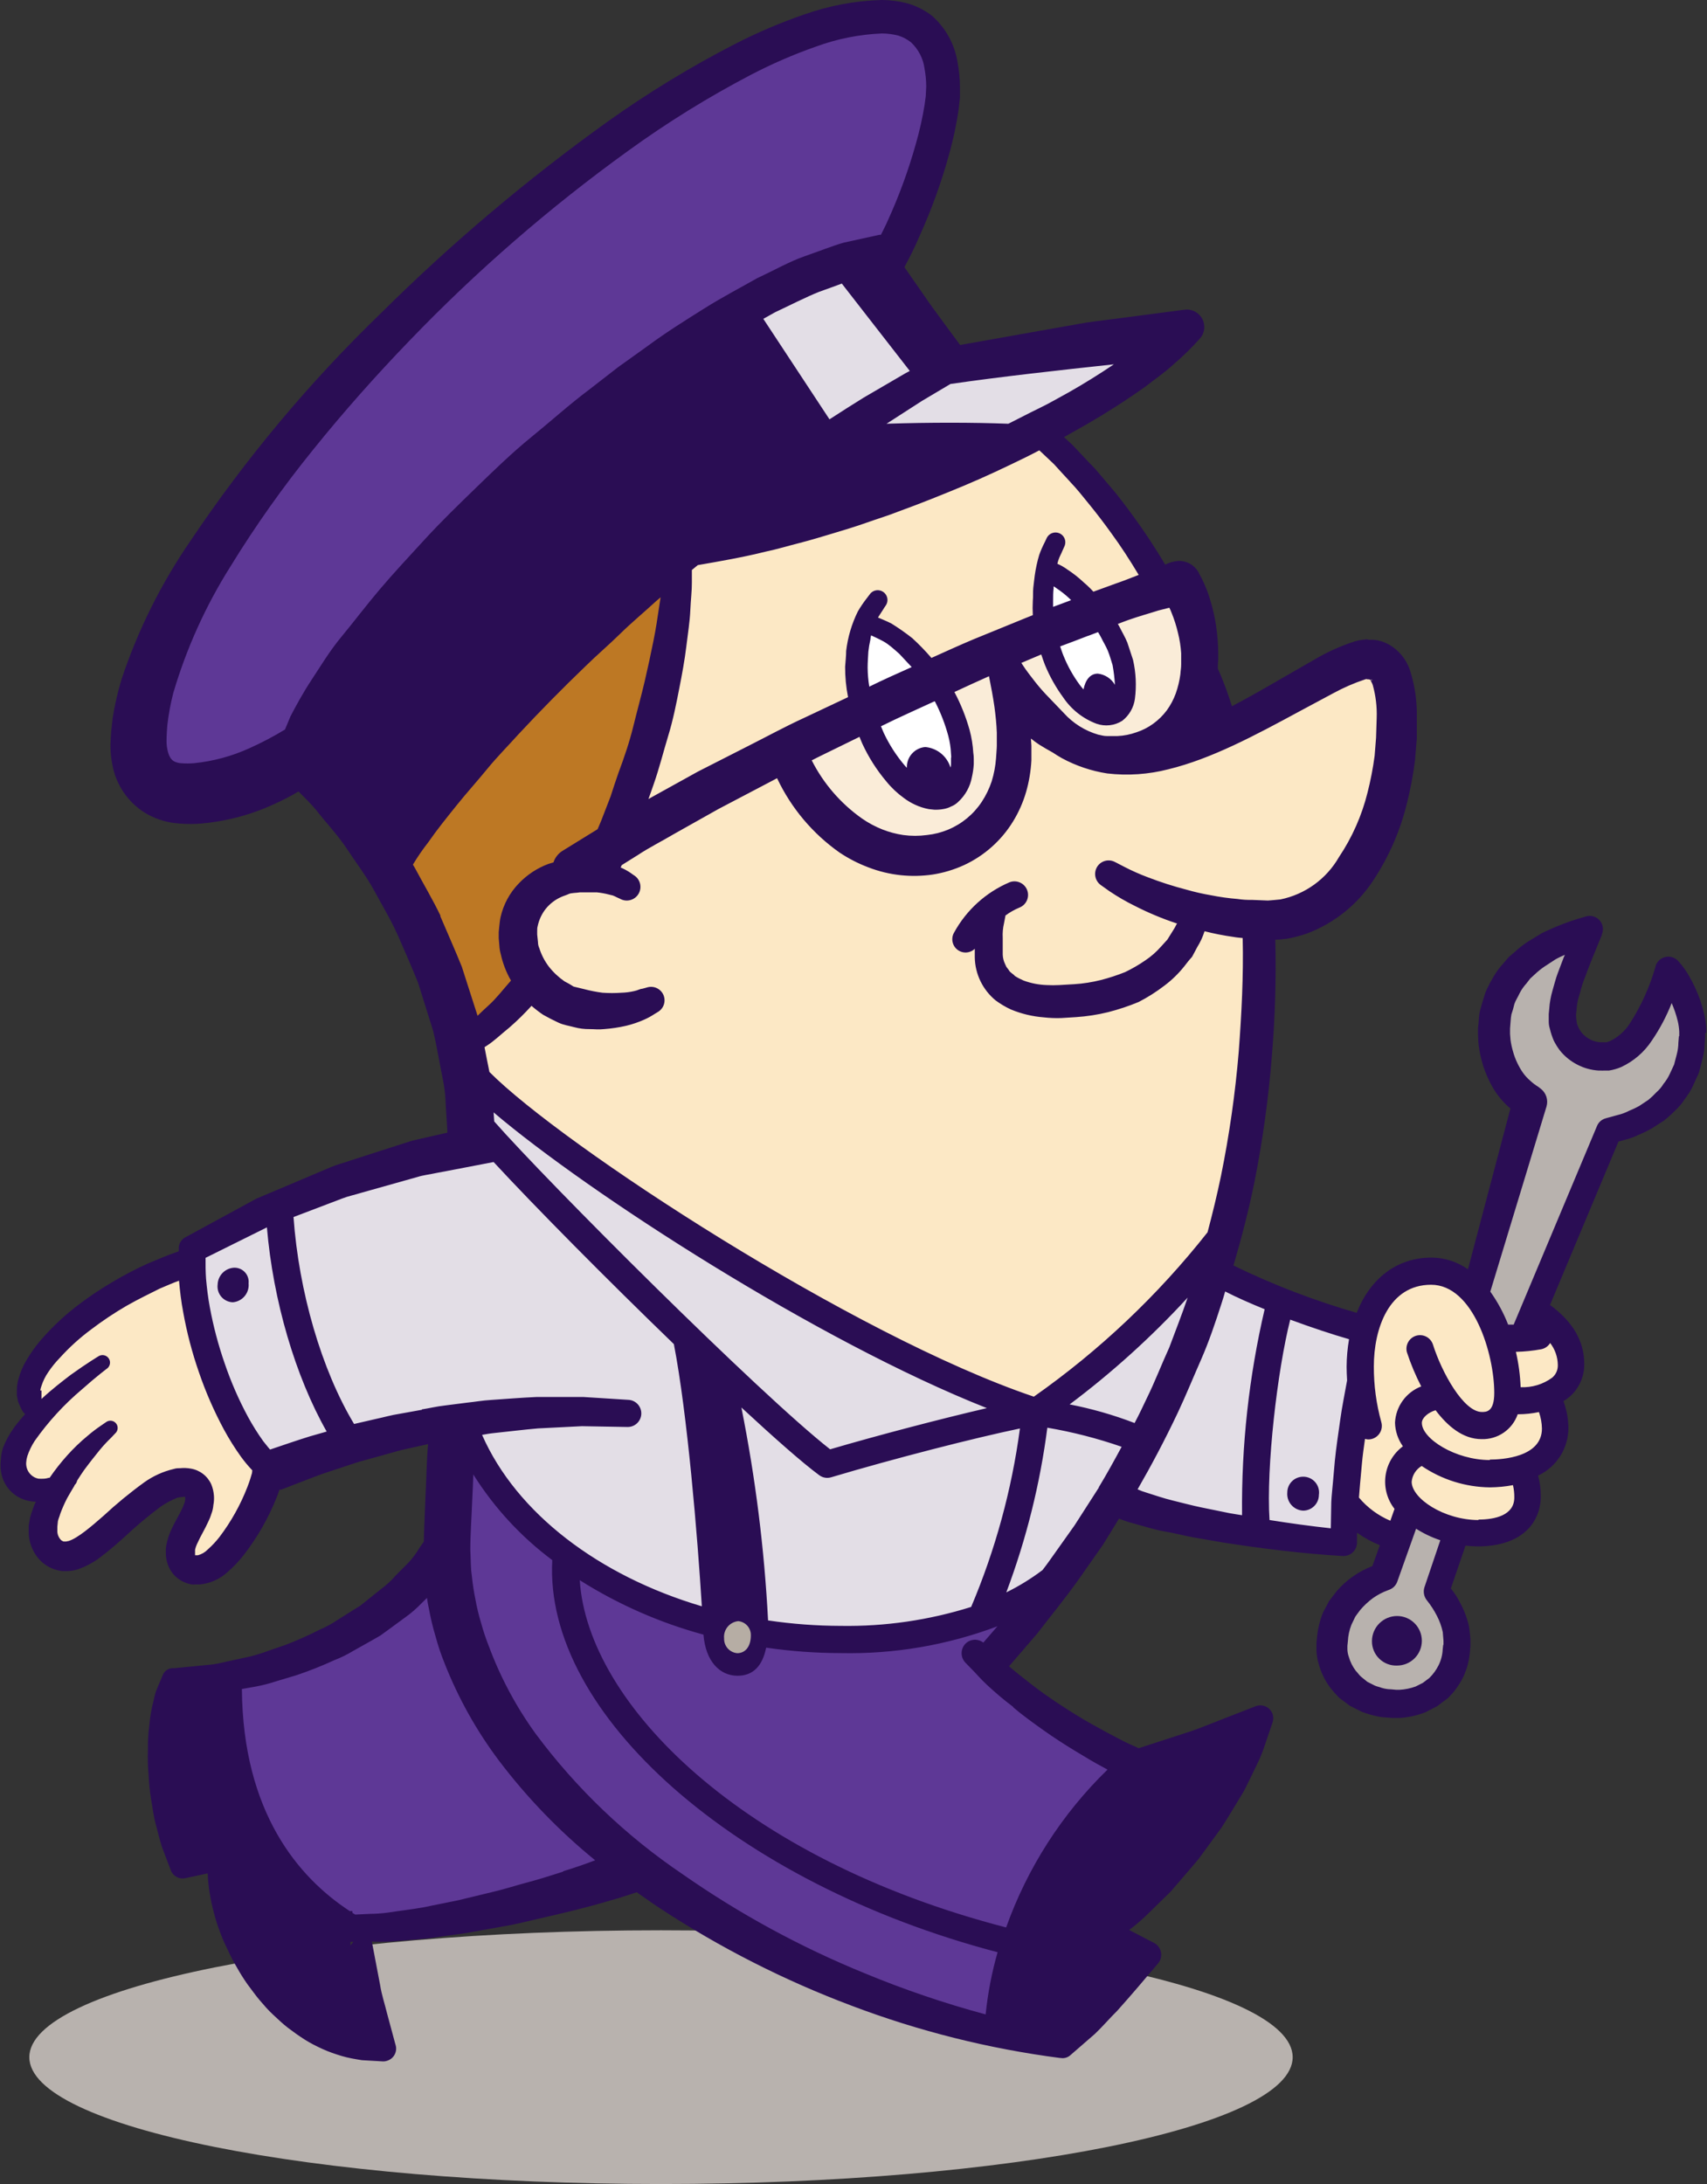 <svg width="154" height="197" viewBox="0 0 154 197" fill="none" xmlns="http://www.w3.org/2000/svg">
<rect x="0" y="0" width="154" height="197" fill="#333333" stroke="none"/>
<g clip-path="url(#clip0_863_1946)">
<path d="M116.621 185.56C116.621 191.874 91.112 197 59.633 197C28.155 197 2.646 191.874 2.646 185.56C2.646 179.245 28.147 174.112 59.633 174.112C91.119 174.112 116.621 179.238 116.621 185.56Z" fill="#B8B2AE"/>
<path d="M42.715 132.252C42.646 132.242 42.577 132.242 42.508 132.252C42.339 132.294 42.187 132.39 42.078 132.527C41.968 132.663 41.907 132.832 41.903 133.006V133.576C41.903 134.117 41.881 134.658 41.839 135.199C41.839 135.754 41.789 136.317 41.76 136.872C41.71 137.897 41.661 138.915 41.653 139.819C41.653 140.147 41.653 140.424 41.653 140.702C41.654 141.231 41.692 141.759 41.767 142.282L41.846 142.866C41.895 143.396 41.98 143.922 42.102 144.44C42.231 145.183 42.407 145.918 42.629 146.639C42.825 147.365 43.063 148.078 43.342 148.775C44.415 151.647 45.87 154.362 47.666 156.848C51.39 161.872 55.937 166.231 61.115 169.741C66.296 173.346 71.863 176.364 77.712 178.739C81.307 180.22 84.995 181.462 88.754 182.456H88.96C89.128 182.46 89.293 182.41 89.43 182.313C89.529 182.247 89.611 182.159 89.671 182.057C89.731 181.955 89.769 181.84 89.779 181.722C89.963 179.909 90.306 178.115 90.805 176.362C90.836 176.257 90.846 176.146 90.834 176.038C90.822 175.929 90.788 175.824 90.734 175.728C90.623 175.538 90.441 175.4 90.228 175.344C66.927 169.25 49.91 154.399 50.657 140.809C50.668 140.673 50.645 140.536 50.589 140.412C50.532 140.287 50.446 140.179 50.337 140.097C47.597 138.047 45.262 135.508 43.449 132.608C43.369 132.488 43.259 132.392 43.13 132.33C43.001 132.267 42.858 132.24 42.715 132.252Z" fill="#5E3896"/>
<path d="M68.21 148.996C67.818 150.17 67.141 150.334 66.571 150.334C65.303 150.334 64.434 149.231 64.306 147.38C64.292 147.214 64.227 147.056 64.12 146.929C64.013 146.801 63.869 146.71 63.708 146.668C59.818 145.609 56.108 143.975 52.702 141.82C52.572 141.74 52.423 141.698 52.271 141.698C52.119 141.698 51.97 141.74 51.84 141.82C51.711 141.897 51.605 142.008 51.534 142.141C51.464 142.274 51.432 142.424 51.441 142.574C52.153 153.652 65.809 168.203 90.542 174.61C90.61 174.62 90.68 174.62 90.748 174.61C90.917 174.611 91.081 174.559 91.219 174.462C91.357 174.366 91.461 174.228 91.518 174.069C93.402 168.82 96.46 164.07 100.457 160.18C100.554 160.091 100.627 159.979 100.671 159.855C100.714 159.731 100.727 159.598 100.707 159.468C100.691 159.34 100.644 159.217 100.571 159.111C100.498 159.005 100.4 158.917 100.287 158.856L99.916 158.649C99.154 158.258 98.335 157.759 97.459 157.225C96.475 156.613 95.521 155.994 94.609 155.339C93.697 154.684 92.778 154.022 91.945 153.331C91.233 152.812 90.677 152.278 90.143 151.786L89.68 151.374C89.325 151.059 88.988 150.726 88.668 150.377L88.248 149.935L87.728 149.394C87.69 149.357 87.659 149.312 87.639 149.262C87.618 149.213 87.608 149.16 87.608 149.106C87.608 149.052 87.618 148.999 87.639 148.95C87.659 148.9 87.69 148.856 87.728 148.818C87.762 148.785 87.802 148.759 87.846 148.742C87.89 148.724 87.937 148.716 87.984 148.718C88.08 148.717 88.174 148.75 88.248 148.811C88.391 148.915 88.562 148.972 88.739 148.974C88.857 148.973 88.973 148.947 89.08 148.898C89.187 148.849 89.282 148.778 89.359 148.69L90.634 147.216C90.736 147.097 90.802 146.952 90.824 146.797C90.846 146.642 90.823 146.484 90.758 146.341C90.693 146.199 90.588 146.078 90.456 145.993C90.325 145.909 90.171 145.864 90.014 145.863C89.91 145.865 89.806 145.884 89.708 145.92C85.288 147.583 80.59 148.385 75.867 148.284C73.657 148.279 71.451 148.117 69.264 147.8H69.164C69.05 147.799 68.937 147.823 68.832 147.87C68.728 147.916 68.635 147.985 68.559 148.07L68.21 148.996Z" fill="#5E3896"/>
<path d="M68.544 148.078C68.574 147.892 68.588 147.703 68.587 147.515C68.595 146.977 68.392 146.457 68.023 146.066C67.653 145.676 67.145 145.444 66.607 145.422C66.315 145.44 66.029 145.516 65.767 145.645C65.504 145.775 65.27 145.955 65.078 146.175C64.885 146.396 64.739 146.653 64.647 146.93C64.555 147.208 64.519 147.501 64.541 147.793C64.54 148.337 64.746 148.86 65.118 149.257C65.49 149.654 66 149.894 66.543 149.929C66.878 149.928 67.207 149.841 67.499 149.677C67.791 149.512 68.036 149.275 68.21 148.989L68.544 148.078Z" fill="#B6ADA4"/>
<path d="M31.36 173.201L31.609 173.357C31.741 173.435 31.891 173.477 32.044 173.478L33.397 173.414H33.925C34.313 173.409 34.702 173.375 35.086 173.315L36.233 173.151C36.909 173.058 37.593 172.966 38.27 172.845L41.49 172.197L44.702 171.414C45.415 171.257 46.077 171.058 46.768 170.859L47.879 170.545C48.82 170.296 49.746 169.997 50.672 169.705L51.042 169.584C52.061 169.278 53.03 168.936 53.977 168.588C54.117 168.54 54.242 168.455 54.338 168.342C54.434 168.229 54.497 168.092 54.521 167.946C54.545 167.8 54.529 167.65 54.475 167.512C54.42 167.374 54.33 167.254 54.212 167.164C51.038 164.554 48.183 161.579 45.707 158.3C43.724 155.667 42.109 152.776 40.906 149.708C40.593 148.944 40.329 148.162 40.115 147.366C39.871 146.561 39.674 145.743 39.524 144.917C39.452 144.603 39.41 144.304 39.36 144.005C39.339 143.855 39.276 143.713 39.179 143.597C39.083 143.48 38.955 143.392 38.811 143.343C38.723 143.308 38.628 143.291 38.533 143.293C38.431 143.292 38.329 143.31 38.233 143.348C38.138 143.386 38.051 143.442 37.978 143.514L37.493 143.984C37.089 144.409 36.642 144.793 36.161 145.13L33.846 146.832L31.474 148.163C30.975 148.465 30.45 148.725 29.907 148.939C29.487 149.103 29.081 149.281 28.675 149.459C27.984 149.787 27.27 150.063 26.538 150.284L24.165 150.996C23.811 151.122 23.447 151.215 23.076 151.274L21.701 151.516C21.503 151.546 21.323 151.647 21.196 151.801C21.069 151.954 21.002 152.149 21.01 152.349C21.102 164.067 26.559 170.083 31.118 173.058L31.253 173.13L31.36 173.201Z" fill="#5E3896"/>
<path d="M66.885 126.136C66.743 126.137 66.603 126.174 66.479 126.243C66.328 126.33 66.209 126.462 66.139 126.621C66.068 126.779 66.05 126.956 66.087 127.126C67.348 133.41 68.155 139.777 68.502 146.177C68.504 146.373 68.577 146.562 68.708 146.709C68.839 146.856 69.019 146.95 69.214 146.974C71.422 147.302 73.65 147.468 75.882 147.472C79.958 147.533 84.017 146.942 87.906 145.721C88.015 145.686 88.116 145.627 88.2 145.55C88.285 145.473 88.352 145.378 88.398 145.273C90.612 140.059 92.111 134.57 92.857 128.956C92.871 128.841 92.861 128.724 92.827 128.614C92.793 128.503 92.736 128.401 92.66 128.314C92.584 128.227 92.491 128.156 92.386 128.107C92.281 128.059 92.168 128.032 92.052 128.03C91.995 128.023 91.938 128.023 91.881 128.03C87.906 128.877 80.761 130.671 74.785 132.451H74.678C74.589 132.458 74.5 132.433 74.428 132.38C73.039 131.348 70.639 129.255 67.469 126.329C67.39 126.258 67.297 126.205 67.197 126.172C67.096 126.139 66.99 126.127 66.885 126.136Z" fill="#E3DEE6"/>
<path d="M48.506 127.987C47.63 128.059 46.775 128.158 45.928 128.258L44.503 128.415C44.125 128.45 43.748 128.514 43.37 128.578C43.248 128.6 43.131 128.649 43.03 128.721C42.929 128.794 42.846 128.889 42.786 128.998C42.734 129.11 42.708 129.231 42.708 129.354C42.708 129.477 42.734 129.599 42.786 129.71C45.97 136.957 53.393 142.76 63.138 145.629C63.259 145.662 63.387 145.667 63.511 145.642C63.635 145.618 63.751 145.564 63.85 145.486C63.956 145.402 64.04 145.293 64.093 145.169C64.146 145.044 64.168 144.909 64.156 144.774C63.815 139.022 62.889 127.553 61.62 121.018C61.589 120.852 61.507 120.701 61.386 120.584C55.259 114.668 48.884 108.232 45.151 104.21C45.075 104.126 44.983 104.06 44.88 104.014C44.777 103.969 44.665 103.946 44.553 103.946C44.503 103.939 44.453 103.939 44.403 103.946L39.203 104.936C38.989 104.986 38.797 105.014 38.605 105.05C38.196 105.114 37.791 105.204 37.394 105.32L31.738 106.915C31.346 107.029 30.947 107.136 30.569 107.278L26.189 108.951C26.024 109.01 25.883 109.121 25.788 109.268C25.692 109.414 25.648 109.588 25.661 109.762C26.117 116.654 28.204 123.766 31.239 128.799C31.313 128.921 31.418 129.022 31.543 129.09C31.668 129.159 31.809 129.194 31.951 129.191C32.02 129.201 32.09 129.201 32.158 129.191L34.858 128.564C35.285 128.464 35.713 128.358 36.154 128.294L38.947 127.788C39.367 127.71 39.787 127.631 40.215 127.582L43.064 127.226C43.491 127.176 43.919 127.119 44.346 127.09L45.771 126.991C46.675 126.927 47.573 126.855 48.478 126.813H52.652L56.677 127.048C56.731 127.05 56.784 127.064 56.833 127.087C56.881 127.111 56.925 127.144 56.961 127.184C56.996 127.224 57.024 127.272 57.041 127.323C57.058 127.374 57.065 127.428 57.062 127.482C57.054 127.586 57.008 127.684 56.931 127.756C56.854 127.827 56.753 127.867 56.648 127.866L52.552 127.795L48.506 127.987Z" fill="#E3DEE6"/>
<path d="M94.517 127.959C94.344 127.956 94.176 128.011 94.039 128.116C93.947 128.181 93.87 128.264 93.812 128.361C93.754 128.458 93.718 128.566 93.704 128.678C93.056 133.693 91.829 138.616 90.05 143.35C89.991 143.503 89.98 143.67 90.018 143.829C90.056 143.988 90.142 144.131 90.264 144.24C90.412 144.379 90.609 144.456 90.812 144.454C90.938 144.453 91.063 144.424 91.176 144.368C92.37 143.777 93.508 143.076 94.574 142.275C94.635 142.228 94.69 142.173 94.737 142.112C94.994 141.763 95.25 141.4 95.507 141.072L97.644 138.061L99.795 134.551C100.507 133.379 101.22 132.147 101.932 130.856C101.986 130.754 102.018 130.642 102.027 130.527C102.035 130.412 102.02 130.296 101.982 130.187C101.944 130.078 101.882 129.978 101.8 129.896C101.719 129.813 101.621 129.75 101.512 129.71C99.284 128.929 96.994 128.339 94.666 127.945C94.616 127.943 94.566 127.948 94.517 127.959Z" fill="#E3DEE6"/>
<path d="M17.256 140.958C17.376 141.026 17.51 141.068 17.648 141.079H17.712C17.884 141.084 18.055 141.058 18.217 141.001C18.625 140.856 18.998 140.628 19.314 140.332C19.722 139.97 20.097 139.572 20.433 139.143C21.535 137.698 22.427 136.104 23.083 134.409C23.161 134.217 23.225 134.032 23.282 133.861L23.36 133.626L23.524 133.078C23.52 133.016 23.52 132.954 23.524 132.892C23.554 132.749 23.555 132.6 23.527 132.456C23.498 132.312 23.442 132.175 23.36 132.052C23.103 131.808 22.865 131.543 22.648 131.262L22.335 130.864C21.814 130.119 21.339 129.344 20.91 128.543C20.033 126.922 19.292 125.231 18.695 123.488C18.083 121.748 17.607 119.963 17.27 118.149C17.12 117.366 17.006 116.497 16.907 115.422C16.897 115.295 16.857 115.171 16.79 115.062C16.723 114.954 16.631 114.862 16.522 114.796C16.393 114.717 16.245 114.675 16.095 114.675C15.99 114.673 15.886 114.692 15.788 114.732C15.283 114.938 14.713 115.187 14.022 115.486C13.031 115.963 12.013 116.462 10.951 117.081C9.812 117.734 8.715 118.46 7.668 119.252C6.615 120.036 5.639 120.918 4.754 121.886C4.345 122.326 3.978 122.803 3.657 123.31C3.352 123.748 3.112 124.228 2.945 124.734C2.901 124.834 2.87 124.939 2.852 125.047C2.797 125.155 2.768 125.275 2.767 125.396V125.923C2.754 126.122 2.785 126.321 2.859 126.507C2.913 126.626 2.993 126.731 3.095 126.814C3.196 126.897 3.316 126.955 3.443 126.984H3.621C3.822 126.988 4.016 126.914 4.163 126.777C5.046 125.966 5.929 125.275 6.749 124.641L6.962 124.492L6.756 124.677C5.11 126.112 3.659 127.757 2.439 129.568C2.12 130.055 1.866 130.581 1.684 131.134C1.605 131.389 1.558 131.651 1.541 131.917C1.523 132.212 1.567 132.508 1.67 132.786C1.784 133.147 1.993 133.471 2.275 133.725C2.57 134.001 2.939 134.184 3.337 134.252C3.438 134.26 3.541 134.26 3.643 134.252C3.806 134.264 3.971 134.264 4.134 134.252C4.255 134.241 4.375 134.217 4.49 134.181L4.661 134.145L4.818 134.081C4.967 134.031 5.091 133.927 5.167 133.789C5.631 133.113 6.141 132.468 6.692 131.86C7.227 131.257 7.808 130.695 8.43 130.18L8.715 129.938L8.458 130.244C8.123 130.636 7.575 131.284 6.984 132.102C6.77 132.408 6.556 132.743 6.343 133.078C6.294 133.154 6.258 133.239 6.236 133.327C6.193 133.377 6.079 133.505 6.043 133.555C5.815 133.932 5.588 134.309 5.331 134.722C5.056 135.236 4.818 135.769 4.619 136.317C4.597 136.406 4.571 136.494 4.54 136.58C4.484 136.731 4.436 136.886 4.398 137.043L4.341 137.84C4.334 137.914 4.334 137.988 4.341 138.061C4.339 138.328 4.392 138.592 4.497 138.837C4.603 139.082 4.758 139.303 4.954 139.485C5.068 139.584 5.198 139.664 5.338 139.72C5.47 139.805 5.623 139.852 5.78 139.855H5.88C5.998 139.87 6.117 139.87 6.236 139.855H6.143H6.271C6.364 139.836 6.455 139.807 6.542 139.77C7.425 139.499 8.622 138.488 9.876 137.385L10.424 136.901C11.396 136.008 12.421 135.176 13.495 134.409L13.723 134.274C14.368 133.827 15.094 133.508 15.86 133.334L16.38 133.27H16.586C16.7 133.262 16.814 133.262 16.928 133.27H17.149C17.395 133.324 17.626 133.432 17.826 133.586C18.025 133.74 18.188 133.936 18.303 134.16C18.407 134.411 18.47 134.678 18.488 134.95C18.512 135.144 18.512 135.34 18.488 135.534C18.472 135.752 18.427 135.968 18.353 136.174C18.295 136.372 18.221 136.565 18.132 136.751C17.932 137.185 17.747 137.527 17.583 137.84C17.411 138.143 17.254 138.454 17.113 138.773L17.035 138.958C16.949 139.137 16.887 139.326 16.85 139.52L16.793 139.891C16.785 139.971 16.785 140.052 16.793 140.133C16.793 140.133 16.793 140.282 16.793 140.325C16.818 140.53 16.923 140.716 17.085 140.845C17.141 140.892 17.2 140.935 17.263 140.973L17.256 140.958Z" fill="#FCE8C5"/>
<path d="M116.4 118.177C116.216 118.175 116.038 118.235 115.893 118.348C115.748 118.46 115.645 118.618 115.602 118.796C114.448 123.388 113.394 132.209 113.721 137.121C113.732 137.311 113.809 137.49 113.94 137.628C114.07 137.767 114.245 137.854 114.434 137.876C116.571 138.21 118.359 138.452 120.004 138.623H120.09C120.287 138.62 120.476 138.546 120.624 138.417C120.711 138.343 120.781 138.252 120.829 138.148C120.877 138.045 120.902 137.933 120.902 137.819L120.952 135.462C120.952 135.085 121.009 134.708 121.044 134.323L121.272 131.796C121.343 131.006 121.457 130.23 121.571 129.447C121.628 129.005 121.693 128.571 121.75 128.137C121.856 127.347 122.006 126.556 122.156 125.766L122.362 124.634C122.369 124.57 122.369 124.506 122.362 124.442C122.362 124.043 122.327 123.637 122.327 123.225C122.332 122.44 122.401 121.656 122.533 120.882C122.567 120.685 122.527 120.482 122.421 120.313C122.314 120.143 122.149 120.019 121.956 119.964C120.403 119.516 118.537 118.896 116.699 118.22C116.603 118.184 116.501 118.17 116.4 118.177Z" fill="#E3DEE6"/>
<path d="M123.153 128.927C122.954 128.931 122.764 129.005 122.614 129.135C122.465 129.265 122.365 129.443 122.334 129.639C122.227 130.394 122.12 131.148 122.049 131.903L121.778 135.014C121.763 135.225 121.829 135.434 121.963 135.598C122.8 136.592 123.856 137.379 125.048 137.897C125.149 137.94 125.258 137.962 125.368 137.961C125.481 137.962 125.593 137.937 125.696 137.89C125.802 137.845 125.898 137.778 125.976 137.693C126.055 137.608 126.115 137.508 126.152 137.399L126.529 136.331C126.574 136.206 126.588 136.072 126.569 135.94C126.55 135.809 126.5 135.684 126.422 135.576C126.156 135.242 125.961 134.857 125.847 134.446C125.733 134.034 125.703 133.604 125.76 133.18C125.817 132.757 125.958 132.349 126.176 131.982C126.394 131.614 126.683 131.294 127.028 131.041C127.187 130.915 127.292 130.734 127.324 130.534C127.355 130.333 127.311 130.128 127.199 129.959C126.856 129.468 126.665 128.886 126.65 128.286C126.692 127.729 126.892 127.195 127.228 126.749C127.564 126.302 128.021 125.961 128.545 125.766C128.648 125.722 128.742 125.657 128.82 125.577C128.898 125.496 128.96 125.401 129.001 125.296C129.037 125.192 129.052 125.081 129.043 124.971C129.034 124.861 129.003 124.753 128.951 124.656C128.466 123.707 128.052 122.725 127.712 121.715C127.695 121.664 127.689 121.61 127.694 121.556C127.699 121.502 127.714 121.45 127.739 121.402C127.765 121.355 127.799 121.312 127.841 121.278C127.883 121.244 127.931 121.218 127.982 121.203H128.047C128.141 121.189 128.238 121.209 128.319 121.258C128.401 121.307 128.463 121.383 128.495 121.473C129.037 123.203 131.152 128.13 133.695 128.13C134.978 128.13 135.626 127.275 135.626 125.595C135.626 122.036 133.674 115.023 129.144 115.023C124.727 115.023 123.16 119.437 123.16 123.21C123.155 124.984 123.395 126.749 123.872 128.457C123.902 128.562 123.889 128.675 123.837 128.77C123.78 128.863 123.692 128.932 123.587 128.963H123.395C123.316 128.94 123.235 128.928 123.153 128.927Z" fill="#FCE8C5"/>
<path d="M128.289 131.362C128.149 131.362 128.011 131.399 127.89 131.469C127.507 131.684 127.184 131.993 126.953 132.366C126.721 132.74 126.588 133.166 126.565 133.604C126.565 135.74 130.02 137.876 133.418 137.876C137.065 137.876 137.464 135.875 137.464 135.028C137.471 134.582 137.421 134.137 137.314 133.704C137.271 133.528 137.169 133.371 137.026 133.26C136.882 133.149 136.705 133.09 136.524 133.092H136.374C135.735 133.213 135.087 133.275 134.436 133.277C132.404 133.256 130.423 132.64 128.738 131.504C128.606 131.412 128.449 131.362 128.289 131.362Z" fill="#FCE8C5"/>
<path d="M110.53 115.657C110.422 115.657 110.316 115.679 110.217 115.721C110.106 115.767 110.007 115.835 109.926 115.922C109.845 116.01 109.784 116.113 109.746 116.227L109.59 116.753C109.54 116.946 109.483 117.138 109.419 117.323C109.027 118.54 108.578 119.722 108.137 120.883L107.574 122.378C107.346 122.897 107.104 123.467 106.861 124.029C106.427 125.061 105.992 126.072 105.522 127.041C104.439 129.326 103.228 131.64 101.918 133.918C101.859 134.019 101.823 134.131 101.812 134.248C101.8 134.364 101.814 134.481 101.852 134.592C101.889 134.703 101.951 134.804 102.031 134.889C102.111 134.974 102.208 135.041 102.317 135.085C102.613 135.215 102.917 135.324 103.228 135.413L104.026 135.655C104.552 135.834 105.087 135.984 105.629 136.103L106.498 136.324C107.054 136.459 107.609 136.594 108.172 136.715L110.751 137.242L111.905 137.442H112.047C112.243 137.441 112.433 137.37 112.582 137.242C112.675 137.161 112.748 137.06 112.796 136.947C112.844 136.833 112.866 136.71 112.859 136.587C112.813 130.426 113.489 124.281 114.875 118.277C114.926 118.084 114.905 117.88 114.816 117.701C114.727 117.523 114.576 117.384 114.391 117.309C113.037 116.761 111.862 116.234 110.893 115.743C110.781 115.684 110.656 115.655 110.53 115.657Z" fill="#E3DEE6"/>
<path d="M129.514 126.35C129.438 126.339 129.362 126.339 129.286 126.35C128.403 126.606 127.455 127.318 127.455 128.272C127.455 130.337 130.967 132.444 134.408 132.444C137.848 132.444 139.928 131.07 139.928 128.785C139.92 128.187 139.811 127.595 139.608 127.033C139.553 126.873 139.45 126.733 139.312 126.633C139.174 126.534 139.009 126.479 138.839 126.478C138.784 126.471 138.729 126.471 138.675 126.478C138.114 126.593 137.544 126.653 136.972 126.656C136.798 126.655 136.628 126.706 136.483 126.801C136.337 126.895 136.223 127.031 136.153 127.19C135.98 127.707 135.643 128.154 135.193 128.462C134.743 128.77 134.205 128.924 133.66 128.899C132.47 128.899 131.302 128.13 130.169 126.621C130.087 126.53 129.986 126.458 129.872 126.411C129.759 126.365 129.636 126.344 129.514 126.35Z" fill="#FCE8C5"/>
<path d="M44.531 99.518C44.402 99.517 44.274 99.549 44.161 99.611C44.017 99.682 43.898 99.795 43.818 99.934C43.738 100.074 43.701 100.234 43.712 100.394L43.769 101.212C43.784 101.391 43.853 101.56 43.969 101.697C48.77 107.15 67.918 126.3 74.386 131.369C74.529 131.485 74.707 131.548 74.891 131.547C74.971 131.546 75.05 131.534 75.127 131.511C79.344 130.273 84.879 128.82 89.217 127.809C89.383 127.77 89.532 127.68 89.646 127.553C89.759 127.426 89.831 127.267 89.851 127.098C89.862 126.925 89.819 126.752 89.727 126.605C89.635 126.459 89.499 126.344 89.338 126.279C74.101 120.249 53.279 106.758 45.059 99.746C44.916 99.609 44.729 99.529 44.531 99.518Z" fill="#E3DEE6"/>
<path d="M24.087 109.855C23.96 109.853 23.834 109.885 23.724 109.948L18.189 112.688C18.056 112.755 17.944 112.856 17.865 112.982C17.786 113.107 17.742 113.252 17.74 113.4C17.74 114.048 17.74 114.696 17.783 115.351C17.875 116.412 17.989 117.252 18.132 118.021C18.455 119.786 18.914 121.524 19.507 123.218C20.081 124.921 20.796 126.573 21.644 128.158C22.074 128.938 22.55 129.691 23.068 130.415L23.325 130.743C23.467 130.923 23.61 131.094 23.752 131.255C23.83 131.338 23.924 131.404 24.028 131.449C24.132 131.495 24.244 131.518 24.358 131.519C24.447 131.521 24.536 131.509 24.621 131.483L25.554 131.163C26.416 130.871 27.285 130.572 28.154 130.301L29.686 129.867C29.805 129.833 29.915 129.773 30.008 129.691C30.101 129.608 30.173 129.506 30.22 129.392C30.268 129.277 30.288 129.154 30.281 129.03C30.274 128.906 30.238 128.786 30.177 128.678C27.407 123.809 25.426 117.052 24.885 110.603C24.874 110.469 24.83 110.341 24.758 110.228C24.686 110.115 24.588 110.021 24.472 109.955C24.354 109.89 24.222 109.855 24.087 109.855Z" fill="#E3DEE6"/>
<path d="M107.153 116.191C107.041 116.191 106.93 116.215 106.827 116.26C106.724 116.306 106.631 116.372 106.555 116.454C103.33 119.959 99.786 123.157 95.97 126.008C95.846 126.104 95.751 126.233 95.698 126.38C95.644 126.527 95.633 126.686 95.667 126.839C95.7 126.992 95.777 127.133 95.887 127.244C95.998 127.355 96.137 127.433 96.29 127.468C98.255 127.828 100.184 128.364 102.053 129.069C102.243 129.144 102.455 129.146 102.646 129.075C102.838 129.004 102.997 128.865 103.093 128.685C103.471 127.973 103.841 127.197 104.212 126.428C104.675 125.481 105.095 124.499 105.522 123.495C105.757 122.94 105.992 122.392 106.235 121.836L106.769 120.413C107.161 119.38 107.56 118.327 107.923 117.259C107.982 117.081 107.979 116.888 107.915 116.712C107.85 116.536 107.727 116.388 107.567 116.291C107.439 116.224 107.297 116.19 107.153 116.191Z" fill="#E3DEE6"/>
<path d="M47.936 89.893C47.826 89.892 47.717 89.914 47.615 89.957C47.513 90 47.422 90.063 47.345 90.142L46.975 90.527C46.495 91.056 45.981 91.553 45.436 92.015L44.645 92.684C44.29 93.012 43.914 93.316 43.52 93.595C43.235 93.78 42.864 94.264 42.929 94.592L43.37 96.834C43.4 96.991 43.477 97.135 43.591 97.247C50.059 103.761 76.451 121.139 93.028 126.734C93.11 126.763 93.197 126.777 93.284 126.777C93.453 126.777 93.617 126.725 93.754 126.628C99.747 122.432 105.09 117.378 109.611 111.628C109.682 111.542 109.733 111.443 109.761 111.336C110.245 109.52 110.644 107.847 110.986 106.224C111.749 102.496 112.289 98.726 112.603 94.933C112.817 92.086 113.052 88.327 112.966 84.611C112.96 84.415 112.885 84.228 112.755 84.083C112.625 83.937 112.447 83.842 112.254 83.813H112.033C111.854 83.801 111.676 83.78 111.499 83.749C110.638 83.629 109.784 83.46 108.942 83.244C108.87 83.237 108.799 83.237 108.728 83.244C108.582 83.242 108.439 83.281 108.315 83.358C108.221 83.412 108.139 83.485 108.074 83.572C108.009 83.659 107.962 83.758 107.937 83.863C107.79 84.305 107.597 84.73 107.36 85.13L106.883 86.013L106.641 86.298L106.277 86.761C105.796 87.367 105.238 87.908 104.618 88.37C104.195 88.733 103.728 89.041 103.229 89.288L102.459 89.729L101.704 90.014C101.122 90.262 100.519 90.457 99.902 90.598L99.268 90.719C98.58 90.883 97.879 90.986 97.174 91.025L95.749 91.111H95.421C95.208 91.111 95.022 91.111 94.83 91.075C94.638 91.039 94.467 91.075 94.267 91.032C93.346 90.951 92.444 90.723 91.596 90.356C91.222 90.172 90.867 89.953 90.535 89.701L90.399 89.608L90.107 89.331C89.882 89.153 89.691 88.936 89.544 88.69C89.518 88.64 89.487 88.592 89.452 88.548C89.055 87.904 88.831 87.168 88.804 86.412V86.07V85.821C88.826 85.645 88.798 85.466 88.723 85.306C88.647 85.146 88.527 85.011 88.376 84.917C88.234 84.839 88.075 84.797 87.913 84.796C87.748 84.793 87.588 84.851 87.464 84.96C87.399 85.033 87.311 85.083 87.215 85.102C87.145 85.1 87.076 85.081 87.016 85.045C86.923 84.993 86.854 84.906 86.825 84.803C86.795 84.7 86.808 84.59 86.859 84.497C87.868 82.645 89.464 81.18 91.397 80.332H91.503C91.753 80.332 91.874 80.425 91.931 80.567C91.95 80.617 91.96 80.669 91.959 80.723C91.959 80.776 91.947 80.829 91.926 80.878C91.905 80.927 91.874 80.971 91.836 81.008C91.798 81.045 91.752 81.074 91.703 81.094C91.197 81.301 90.719 81.569 90.278 81.891C90.104 82.012 89.984 82.196 89.943 82.404L89.808 83.116C89.694 83.6 89.651 84.099 89.68 84.597V85.7C89.68 85.757 89.68 85.899 89.68 85.949L89.715 86.198C89.732 86.6 89.836 86.994 90.022 87.352L90.093 87.515C90.125 87.584 90.165 87.649 90.214 87.707C90.278 87.786 90.342 87.864 90.399 87.95C90.515 88.144 90.673 88.309 90.862 88.434C90.973 88.561 91.105 88.667 91.254 88.747L91.482 88.875C91.689 89.011 91.911 89.121 92.144 89.203C92.888 89.47 93.669 89.622 94.46 89.651H95.364C95.483 89.659 95.602 89.659 95.72 89.651L97.01 89.573C97.63 89.562 98.247 89.478 98.848 89.324C99.069 89.281 99.282 89.231 99.51 89.195C100.043 89.08 100.565 88.918 101.07 88.711C101.319 88.612 101.562 88.519 101.782 88.441C101.847 88.42 101.91 88.391 101.968 88.355C102.181 88.227 102.409 88.113 102.63 87.999C103.089 87.795 103.518 87.529 103.905 87.209L104.005 87.138C104.538 86.772 105.018 86.334 105.43 85.835L105.935 85.287L106.427 84.525C106.631 84.228 106.81 83.913 106.961 83.586C107.008 83.481 107.032 83.367 107.031 83.252C107.031 83.137 107.006 83.024 106.959 82.919C106.912 82.814 106.844 82.721 106.758 82.644C106.673 82.568 106.572 82.51 106.463 82.475C105.193 82.064 103.959 81.55 102.773 80.937C102.013 80.572 101.282 80.151 100.586 79.677L99.802 79.115C99.716 79.052 99.658 78.958 99.64 78.853C99.623 78.747 99.648 78.639 99.71 78.552C99.748 78.499 99.798 78.456 99.856 78.427C99.915 78.397 99.979 78.382 100.044 78.382C100.109 78.384 100.173 78.401 100.23 78.431L101.063 78.873C101.783 79.24 102.523 79.568 103.278 79.855C104.443 80.305 105.632 80.688 106.84 81.001C107.588 81.214 108.346 81.385 109.113 81.514C109.905 81.679 110.706 81.793 111.513 81.856C111.968 81.922 112.428 81.953 112.888 81.948L114.391 82.005H114.74C115.018 82.005 115.36 81.955 115.645 81.913C115.93 81.87 116.044 81.813 116.172 81.791C116.487 81.734 116.794 81.636 117.084 81.5C118.904 80.726 120.447 79.417 121.507 77.748C122.747 75.894 123.655 73.839 124.193 71.675C124.48 70.548 124.699 69.405 124.848 68.251L125.012 66.557L125.069 64.734C125.103 63.634 124.971 62.535 124.677 61.474C124.683 61.436 124.683 61.397 124.677 61.36C124.713 61.018 124.585 60.569 123.787 60.413C123.692 60.405 123.597 60.405 123.502 60.413C123.44 60.405 123.378 60.405 123.317 60.413C123.172 60.415 123.03 60.444 122.896 60.498C121.872 60.84 120.88 61.274 119.933 61.794L116.877 63.431C113.009 65.496 109.056 67.667 105.23 68.55C104.031 68.84 102.803 68.995 101.569 69.013C101.054 69.013 100.54 68.978 100.03 68.906C98.701 68.703 97.416 68.272 96.233 67.632C95.956 67.482 95.706 67.318 95.471 67.169C95.001 66.92 94.616 66.699 94.239 66.457C94.004 66.308 93.79 66.129 93.569 65.959C93.421 65.841 93.238 65.778 93.049 65.781C92.921 65.781 92.794 65.81 92.679 65.866C92.538 65.938 92.422 66.048 92.344 66.185C92.265 66.322 92.228 66.478 92.237 66.635L92.28 67.276C92.28 67.624 92.28 67.867 92.28 68.102V68.564C92.234 69.454 92.086 70.335 91.838 71.191C91.589 72.072 91.218 72.913 90.734 73.69C89.768 75.264 88.358 76.518 86.681 77.292C85.844 77.672 84.96 77.935 84.052 78.075C83.553 78.156 83.048 78.194 82.542 78.189C82.122 78.189 81.723 78.189 81.367 78.132C80.43 78.03 79.511 77.807 78.631 77.47C77.781 77.148 76.971 76.73 76.216 76.224C73.897 74.594 72.046 72.385 70.845 69.817C70.798 69.719 70.731 69.631 70.649 69.559C70.567 69.487 70.472 69.432 70.368 69.397C70.285 69.369 70.199 69.355 70.112 69.355C69.981 69.357 69.852 69.389 69.734 69.447L64.441 72.224L59.455 75.071C58.629 75.534 57.852 75.968 57.147 76.431L55.722 77.342C55.586 77.426 55.477 77.547 55.409 77.691C55.312 77.915 55.287 78.164 55.338 78.403C55.416 78.609 55.523 78.88 55.715 78.965C55.965 79.066 56.204 79.193 56.428 79.343L56.755 79.578C56.801 79.608 56.84 79.646 56.871 79.691C56.901 79.737 56.922 79.787 56.933 79.841C56.949 79.951 56.924 80.062 56.862 80.154C56.824 80.209 56.772 80.252 56.712 80.282C56.653 80.312 56.587 80.327 56.52 80.325C56.462 80.338 56.401 80.338 56.342 80.325L56.05 80.183C55.903 80.101 55.748 80.034 55.587 79.983L55.259 79.898C55.014 79.82 54.761 79.77 54.504 79.748C54.362 79.748 54.205 79.748 54.062 79.684H53.657H52.396C52.396 79.684 51.933 79.755 51.812 79.763C51.572 79.792 51.334 79.835 51.099 79.891C50.967 79.948 50.831 79.998 50.693 80.04C50.579 80.083 50.451 80.126 50.323 80.183C49.674 80.486 49.104 80.934 48.656 81.493C48.234 82.012 47.937 82.621 47.787 83.272C47.749 83.424 47.728 83.579 47.723 83.735V84.098C47.716 84.167 47.716 84.236 47.723 84.305L47.808 85.073C47.82 85.351 47.883 85.624 47.993 85.878C48.213 86.526 48.532 87.137 48.941 87.686C49.389 88.263 49.922 88.77 50.522 89.188C50.886 89.388 51.142 89.53 51.384 89.68C51.437 89.715 51.495 89.744 51.555 89.765L52.431 90.071C52.84 90.198 53.26 90.288 53.685 90.342C53.85 90.357 54.015 90.383 54.176 90.42C54.236 90.427 54.295 90.427 54.355 90.42H55.067C55.447 90.426 55.828 90.409 56.207 90.37H56.271C56.554 90.359 56.835 90.323 57.111 90.263L57.361 90.213C57.574 90.177 57.784 90.122 57.987 90.05L58.7 89.85H58.743C58.828 89.845 58.912 89.867 58.984 89.913C59.055 89.959 59.11 90.027 59.14 90.107C59.171 90.186 59.175 90.273 59.152 90.355C59.129 90.437 59.08 90.51 59.013 90.562L58.493 90.876C58.295 91.006 58.085 91.118 57.867 91.21L57.567 91.331C57.185 91.494 56.79 91.623 56.385 91.716C55.884 91.837 55.374 91.92 54.86 91.965L54.461 92.007H54.212H53.699H52.987C52.673 92 52.363 91.943 52.068 91.837L51.705 91.737C51.356 91.644 50.992 91.552 50.643 91.431C50.294 91.31 49.838 91.025 49.389 90.783C49.112 90.591 48.791 90.335 48.471 90.071C48.319 89.951 48.13 89.888 47.936 89.893Z" fill="#FCE8C5"/>
<path d="M139.843 120.263C139.708 120.267 139.577 120.305 139.46 120.372C139.343 120.439 139.245 120.534 139.173 120.648C139.147 120.696 139.111 120.738 139.066 120.77C139.022 120.802 138.971 120.823 138.917 120.833C138.211 120.961 137.497 121.035 136.78 121.053C136.659 121.058 136.541 121.089 136.434 121.144C136.327 121.2 136.234 121.278 136.16 121.374C136.086 121.468 136.034 121.578 136.008 121.695C135.982 121.812 135.983 121.933 136.011 122.05C136.244 123.048 136.382 124.066 136.424 125.09C136.431 125.3 136.52 125.499 136.671 125.646C136.823 125.792 137.025 125.873 137.236 125.873C138.445 125.92 139.632 125.542 140.591 124.805C140.834 124.591 141.029 124.327 141.162 124.031C141.294 123.735 141.362 123.414 141.36 123.09C141.363 122.191 141.073 121.317 140.534 120.598C140.459 120.493 140.359 120.408 140.244 120.35C140.128 120.291 140.001 120.262 139.871 120.263H139.843Z" fill="#FCE8C5"/>
<path d="M141.025 85.23C140.942 85.231 140.859 85.251 140.783 85.287L140.591 85.372C140.356 85.486 140.121 85.593 139.879 85.721L138.853 86.39C138.591 86.539 138.351 86.724 138.14 86.939L137.884 87.174L137.421 87.579L136.794 88.37C136.562 88.628 136.377 88.924 136.246 89.245C136.246 89.302 136.153 89.409 136.096 89.523C135.965 89.75 135.856 89.988 135.768 90.235C135.683 90.576 135.597 90.861 135.498 91.153C135.433 91.489 135.392 91.829 135.377 92.171L135.32 92.954C135.316 93.011 135.316 93.068 135.32 93.125L135.369 93.773L135.441 94.193C135.484 94.486 135.553 94.774 135.647 95.054C135.774 95.419 135.934 95.772 136.125 96.108C136.279 96.44 136.46 96.759 136.666 97.062L136.837 97.304C137.045 97.569 137.284 97.808 137.549 98.016C137.702 98.184 137.883 98.324 138.084 98.429C138.148 98.472 138.219 98.507 138.283 98.557L138.539 98.756C138.638 98.843 138.712 98.955 138.75 99.081C138.789 99.207 138.793 99.341 138.76 99.468L133.688 116.17C133.652 116.29 133.644 116.416 133.665 116.54C133.686 116.663 133.736 116.78 133.809 116.882C134.429 117.747 134.936 118.687 135.32 119.679C135.38 119.831 135.484 119.96 135.618 120.052C135.753 120.143 135.912 120.192 136.075 120.192H136.502C136.673 120.19 136.839 120.142 136.986 120.055C137.132 119.967 137.253 119.843 137.336 119.694L144.808 101.803C144.83 101.754 144.863 101.71 144.903 101.675C144.944 101.639 144.991 101.612 145.043 101.597L146.169 101.284C146.561 101.199 146.94 101.06 147.294 100.871L147.593 100.735C147.84 100.637 148.079 100.518 148.306 100.379L149.153 99.81C149.371 99.659 149.572 99.484 149.752 99.29L149.98 99.07C150.289 98.806 150.554 98.493 150.763 98.144L150.927 97.923C151.123 97.682 151.28 97.41 151.39 97.119L151.775 96.3L152.067 95.261C152.158 94.975 152.206 94.678 152.209 94.378L152.281 93.445C152.281 93.396 152.281 93.218 152.281 93.175V92.897C152.26 92.552 152.21 92.209 152.131 91.872C151.987 91.245 151.785 90.632 151.525 90.043C151.462 89.897 151.357 89.773 151.225 89.686C151.092 89.599 150.936 89.552 150.777 89.551C150.616 89.553 150.458 89.602 150.325 89.694C150.192 89.785 150.089 89.914 150.03 90.064C149.587 91.198 149.015 92.277 148.327 93.282C147.733 94.204 146.895 94.944 145.905 95.417C145.61 95.547 145.298 95.635 144.979 95.681H144.516H144.245C143.679 95.64 143.128 95.483 142.625 95.22C142.123 94.957 141.68 94.592 141.325 94.15C141.198 93.991 141.088 93.819 140.997 93.638L140.847 93.381C140.748 93.108 140.662 92.83 140.591 92.548C140.564 92.41 140.545 92.269 140.534 92.128V91.822V91.466L140.584 91.032C140.612 90.526 140.696 90.025 140.833 89.537L141.004 88.939C141.097 88.619 141.182 88.298 141.296 88.006L141.852 86.533C141.91 86.397 141.936 86.249 141.925 86.102C141.914 85.955 141.868 85.812 141.791 85.686C141.713 85.56 141.606 85.455 141.479 85.379C141.352 85.304 141.209 85.26 141.061 85.251L141.025 85.23Z" fill="#B8B2AE"/>
<path d="M59.59 53.059C59.391 53.059 59.198 53.133 59.049 53.265L58.6 53.657L57.589 54.561C56.876 55.216 56.1 55.878 55.388 56.561L54.112 57.75C53.478 58.327 52.852 58.91 52.239 59.516C50.159 61.516 48.122 63.581 46.191 65.645C45.814 66.072 45.436 66.478 45.051 66.884C44.453 67.525 43.855 68.172 43.285 68.842L42.451 69.81C41.789 70.572 41.126 71.341 40.521 72.138L40.414 72.266C39.574 73.312 38.697 74.402 37.921 75.526C37.411 76.178 36.935 76.855 36.496 77.555C36.419 77.682 36.379 77.827 36.379 77.975C36.379 78.124 36.419 78.269 36.496 78.395L36.603 78.566C36.923 79.15 37.201 79.648 37.486 80.154C37.992 81.072 38.526 82.019 38.961 83.002L39.595 84.425C40.036 85.444 40.478 86.462 40.891 87.494L42.316 91.872C42.359 92.004 42.434 92.122 42.535 92.217C42.636 92.311 42.759 92.379 42.893 92.413C42.959 92.424 43.026 92.424 43.092 92.413C43.303 92.414 43.505 92.332 43.655 92.185L43.912 91.943L44.624 91.231C45.087 90.787 45.517 90.312 45.913 89.808C46.156 89.523 46.405 89.224 46.675 88.932C46.793 88.805 46.867 88.645 46.887 88.473C46.908 88.302 46.873 88.129 46.789 87.978C46.408 87.311 46.127 86.591 45.956 85.842C45.898 85.65 45.862 85.452 45.849 85.251L45.771 84.333V84.133L45.849 83.422C45.864 83.242 45.891 83.064 45.928 82.888C46.154 81.895 46.647 80.982 47.352 80.246C48.021 79.541 48.842 78.998 49.753 78.659L50.023 78.581C50.17 78.545 50.306 78.476 50.422 78.38C50.538 78.284 50.631 78.162 50.693 78.025C50.77 77.779 50.928 77.565 51.142 77.42L54.347 75.441C54.492 75.351 54.606 75.22 54.675 75.064L54.796 74.772C54.875 74.587 54.953 74.395 55.024 74.21L55.85 72.074L56.563 69.895C56.905 68.991 57.183 68.052 57.46 67.133C57.61 66.642 57.752 66.158 57.909 65.709C58.066 65.261 58.173 64.677 58.301 64.2C58.536 63.317 58.764 62.463 58.942 61.63L59.042 61.189C59.305 60.064 59.562 59.003 59.754 57.985C59.947 56.967 60.146 55.849 60.274 54.91L60.41 53.991C60.436 53.826 60.41 53.656 60.336 53.506C60.262 53.355 60.144 53.231 59.996 53.151C59.871 53.087 59.731 53.055 59.59 53.059Z" fill="#BD7824"/>
<path d="M77.577 65.617C77.453 65.617 77.331 65.646 77.221 65.702L72.897 67.838C72.701 67.94 72.553 68.113 72.484 68.322C72.452 68.427 72.441 68.537 72.452 68.645C72.463 68.754 72.495 68.86 72.548 68.956C73.674 71.169 75.325 73.073 77.356 74.501C77.973 74.93 78.638 75.286 79.337 75.562C80 75.822 80.691 76.006 81.395 76.111C81.809 76.162 82.225 76.188 82.642 76.189C83.009 76.19 83.376 76.164 83.739 76.111C84.474 76.038 85.195 75.855 85.876 75.569C87.264 74.992 88.449 74.016 89.281 72.764C89.697 72.12 90.032 71.427 90.278 70.7C90.519 70.007 90.686 69.292 90.777 68.564V68.066C90.777 67.753 90.82 67.432 90.812 67.247V66.92C90.812 66.635 90.812 66.35 90.812 66.065C90.812 65.353 90.713 64.642 90.585 63.681C90.456 62.719 90.285 61.815 90.086 60.833C90.061 60.711 90.008 60.596 89.931 60.497C89.855 60.398 89.756 60.318 89.644 60.263C89.534 60.208 89.412 60.179 89.288 60.179C89.164 60.179 89.042 60.208 88.932 60.263C87.927 60.691 86.88 61.175 85.819 61.687C85.72 61.733 85.631 61.798 85.558 61.879C85.484 61.96 85.428 62.054 85.391 62.157C85.347 62.257 85.325 62.365 85.325 62.474C85.325 62.583 85.347 62.691 85.391 62.791C85.946 63.836 86.386 64.939 86.702 66.08C86.838 66.482 86.917 66.901 86.937 67.326C86.937 67.567 86.987 67.802 87.023 68.037C87.023 68.037 87.023 68.13 87.023 68.208C87.035 68.284 87.035 68.361 87.023 68.436V68.92C87 69.249 86.95 69.575 86.873 69.895C86.75 70.591 86.396 71.226 85.869 71.697C85.755 71.808 85.623 71.897 85.477 71.96C85.328 72.038 85.17 72.098 85.007 72.138L84.701 72.181C84.62 72.189 84.539 72.189 84.458 72.181L83.86 72.131C83.529 72.062 83.206 71.957 82.898 71.818C82.588 71.674 82.292 71.499 82.015 71.298C81.464 70.889 80.968 70.41 80.54 69.874C79.726 68.889 79.048 67.8 78.525 66.635C78.482 66.542 78.439 66.443 78.403 66.343L78.296 66.073C78.253 65.971 78.189 65.879 78.11 65.802C78.03 65.725 77.936 65.665 77.834 65.624C77.749 65.611 77.662 65.609 77.577 65.617Z" fill="#FAECD8"/>
<path d="M93.633 39.867C93.551 39.848 93.466 39.848 93.384 39.867L93.078 40.031L92.223 40.465C90.193 41.476 88.134 42.38 86.574 43.063C84.765 43.818 82.799 44.623 80.818 45.334C80.149 45.598 79.486 45.819 78.824 46.046L77.876 46.374C76.907 46.716 75.924 47.015 74.934 47.306C73.944 47.598 72.918 47.926 71.957 48.168L70.874 48.453C70.24 48.623 69.599 48.801 68.958 48.93C66.778 49.456 64.648 49.841 62.853 50.147C62.711 50.169 62.577 50.231 62.468 50.325L61.927 50.766C61.836 50.842 61.762 50.936 61.712 51.043C61.661 51.151 61.635 51.267 61.635 51.386V52.539C61.635 53.08 61.592 53.735 61.535 54.468V55.002C61.485 55.978 61.343 57.031 61.172 58.206C61.051 59.26 60.844 60.342 60.623 61.531L60.545 61.979C60.388 62.84 60.167 63.716 59.939 64.606C59.818 65.104 59.69 65.617 59.569 66.129C59.448 66.642 59.284 67.083 59.142 67.596C58.878 68.543 58.607 69.497 58.265 70.444C58.158 70.792 58.037 71.113 57.923 71.44L57.802 71.775C57.757 71.892 57.739 72.018 57.75 72.144C57.761 72.269 57.801 72.39 57.866 72.497C57.932 72.605 58.021 72.695 58.127 72.763C58.234 72.83 58.354 72.872 58.479 72.885C58.618 72.885 58.755 72.85 58.878 72.786L63.337 70.315L69.513 67.133C70.582 66.578 71.65 66.016 72.804 65.496L76.808 63.574C76.971 63.495 77.103 63.366 77.186 63.206C77.268 63.045 77.295 62.861 77.264 62.684C77.092 61.833 77.008 60.967 77.014 60.099L77.1 58.74C77.125 58.461 77.175 58.184 77.249 57.914C77.285 57.757 77.321 57.608 77.349 57.465C77.442 56.969 77.608 56.49 77.841 56.042C77.94 55.828 78.026 55.629 78.104 55.437C78.254 55.188 78.421 54.95 78.603 54.725C78.703 54.589 78.788 54.475 78.859 54.369L79.144 53.991V54.24L78.923 54.582C78.852 54.703 78.795 54.789 78.731 54.888L78.482 55.266C78.421 55.364 78.381 55.475 78.366 55.59C78.351 55.705 78.361 55.822 78.395 55.933C78.428 56.044 78.485 56.147 78.562 56.234C78.638 56.322 78.732 56.392 78.838 56.44L79.187 56.59C79.415 56.682 79.693 56.796 80.02 56.96C80.077 57.01 80.248 57.124 80.426 57.245C80.885 57.535 81.323 57.856 81.737 58.206L82.079 58.533C82.537 58.952 82.965 59.402 83.361 59.879C83.439 59.974 83.536 60.051 83.647 60.104C83.758 60.157 83.879 60.185 84.002 60.185C84.117 60.183 84.231 60.158 84.337 60.114L84.807 59.9C85.919 59.395 87.023 58.896 88.113 58.476L93.512 56.241C93.668 56.174 93.799 56.061 93.888 55.917C93.977 55.773 94.02 55.605 94.011 55.437C94.011 55.024 94.011 54.618 94.011 54.233L94.061 53.044L94.189 51.977C94.231 51.579 94.309 51.185 94.424 50.802C94.481 50.603 94.538 50.403 94.573 50.225C94.658 49.981 94.761 49.743 94.88 49.513L95.215 48.801V49.072L95.079 49.371C95.053 49.447 95.019 49.521 94.98 49.592C94.862 49.821 94.762 50.059 94.68 50.304C94.68 50.304 94.623 50.51 94.623 50.517C94.569 50.713 94.58 50.921 94.654 51.11C94.729 51.299 94.863 51.458 95.037 51.564C95.29 51.676 95.529 51.816 95.749 51.984C96.258 52.31 96.735 52.684 97.174 53.101C97.466 53.349 97.742 53.615 98 53.899C98.076 53.981 98.169 54.047 98.272 54.093C98.375 54.138 98.486 54.162 98.598 54.162C98.695 54.16 98.791 54.143 98.883 54.112L100.835 53.4C101.419 53.194 102.018 52.966 102.609 52.731L102.979 52.596C103.09 52.552 103.19 52.484 103.273 52.398C103.355 52.311 103.418 52.208 103.457 52.095C103.495 51.982 103.509 51.862 103.496 51.743C103.484 51.624 103.446 51.51 103.385 51.407C102.495 49.933 101.676 48.688 100.878 47.591C100.165 46.659 99.567 45.769 98.89 44.993L98.499 44.509C98.007 43.911 97.558 43.355 97.074 42.886L95.663 41.291L94.452 40.145C94.219 39.962 93.93 39.864 93.633 39.867Z" fill="#FCE8C5"/>
<path d="M83.461 68.201C83.817 68.25 84.151 68.403 84.422 68.639C84.693 68.876 84.889 69.186 84.985 69.532C85.046 69.683 85.15 69.812 85.285 69.904C85.419 69.995 85.578 70.044 85.74 70.045H85.833C86.009 70.023 86.173 69.946 86.301 69.824C86.429 69.702 86.515 69.543 86.546 69.369C86.546 69.234 86.546 69.098 86.602 68.92V68.415C86.622 68.292 86.622 68.167 86.602 68.045C86.602 68.045 86.602 67.867 86.602 67.859C86.575 67.69 86.559 67.519 86.553 67.347C86.537 66.912 86.456 66.483 86.31 66.073C86.026 65.005 85.627 63.972 85.121 62.99L85.035 62.84C84.962 62.718 84.857 62.618 84.732 62.549C84.607 62.48 84.466 62.446 84.323 62.449C84.213 62.447 84.104 62.466 84.002 62.506L82.45 63.218C81.338 63.723 80.213 64.236 79.109 64.784C78.921 64.876 78.776 65.037 78.705 65.234C78.633 65.43 78.64 65.646 78.724 65.838L78.809 66.051C78.866 66.194 78.923 66.336 78.995 66.478C79.516 67.594 80.185 68.636 80.982 69.575L81.132 69.732C81.311 69.908 81.55 70.01 81.801 70.017C81.884 70.016 81.966 70.002 82.043 69.974C82.193 69.932 82.328 69.848 82.432 69.732C82.535 69.616 82.603 69.472 82.628 69.319C82.699 68.757 82.962 68.201 83.461 68.201Z" fill="white"/>
<path d="M79.522 2.2C77.396 2.279 75.296 2.697 73.303 3.438C71.252 4.152 69.257 5.016 67.334 6.023C63.458 8.051 59.736 10.361 56.2 12.935C49.077 18.075 42.432 23.846 36.346 30.178C33.212 33.417 30.285 36.727 27.642 40.009C24.887 43.4 22.358 46.967 20.069 50.688C17.79 54.308 16.028 58.228 14.834 62.335C14.592 63.314 14.418 64.308 14.314 65.311V65.631C14.314 65.98 14.264 66.343 14.264 66.834C14.219 67.245 14.236 67.66 14.314 68.066C14.372 68.37 14.499 68.656 14.685 68.903C14.872 69.15 15.113 69.351 15.389 69.49C15.663 69.607 15.954 69.677 16.251 69.696C16.334 69.702 16.418 69.702 16.501 69.696C16.721 69.696 17.028 69.696 17.313 69.653H17.498C19.334 69.478 21.128 68.996 22.805 68.229C23.932 67.732 25.025 67.159 26.075 66.514C26.23 66.43 26.352 66.297 26.424 66.136L26.951 64.976C27.328 64.264 27.834 63.424 28.411 62.442L28.81 61.765C29.565 60.633 30.455 59.345 31.453 57.957C31.802 57.529 32.165 57.038 32.564 56.533C33.276 55.607 34.031 54.646 34.858 53.685C36.211 52.119 37.508 50.617 38.932 49.157C40.357 47.698 41.718 46.31 43.242 44.815L43.527 44.53C44.674 43.412 45.878 42.33 47.089 41.255L48.513 39.995C49.097 39.511 49.703 38.991 50.309 38.479C51.398 37.553 52.517 36.592 53.657 35.745L56.285 33.709L58.892 31.837C60.153 30.904 61.45 30.078 62.703 29.281L63.943 28.476C65.097 27.764 66.258 27.117 67.355 26.512L68.708 25.757C69.2 25.536 69.734 25.28 70.247 25.045C71.187 24.604 72.071 24.176 72.904 23.849C73.346 23.699 73.794 23.536 74.215 23.379C74.991 23.094 75.689 22.838 76.352 22.667L79.458 21.955H79.607C79.738 21.934 79.861 21.883 79.968 21.805C80.074 21.727 80.16 21.625 80.22 21.507L80.369 21.215C80.533 20.887 80.697 20.567 80.847 20.232C81.877 17.963 82.735 15.619 83.411 13.22C83.755 12.03 84.024 10.82 84.216 9.596L84.323 8.778L84.366 7.838C84.368 7.237 84.316 6.636 84.209 6.044C84.035 4.939 83.478 3.931 82.635 3.196C82.209 2.872 81.725 2.63 81.21 2.484C80.659 2.336 80.092 2.257 79.522 2.25H79.479L79.522 2.2Z" fill="#5E3896"/>
<path d="M93.94 58.22C93.829 58.219 93.72 58.241 93.619 58.284L91.824 59.046C91.715 59.091 91.616 59.16 91.536 59.247C91.457 59.335 91.397 59.438 91.361 59.551C91.326 59.664 91.316 59.783 91.332 59.9C91.348 60.017 91.389 60.129 91.454 60.228C91.454 60.228 91.575 60.434 91.582 60.441C91.917 60.961 92.294 61.452 92.679 61.936C93.124 62.5 93.6 63.04 94.103 63.552L95.4 64.898C96.335 65.945 97.551 66.701 98.905 67.076L99.126 67.119C99.36 67.171 99.598 67.204 99.838 67.219H100.408H100.871C101.542 67.186 102.204 67.054 102.837 66.827C103.453 66.623 104.032 66.323 104.554 65.937C105.078 65.561 105.541 65.107 105.928 64.592C106.325 64.046 106.641 63.447 106.869 62.812C107.092 62.192 107.247 61.55 107.332 60.897C107.332 60.719 107.332 60.626 107.332 60.527C107.332 60.427 107.374 60.149 107.382 59.9V59.096C107.382 59.096 107.382 59.025 107.382 58.996C107.341 58.276 107.234 57.561 107.061 56.86C106.905 56.194 106.696 55.542 106.434 54.91C106.373 54.744 106.302 54.582 106.22 54.425C106.154 54.292 106.053 54.179 105.928 54.099C105.802 54.018 105.657 53.974 105.508 53.97C105.43 53.96 105.351 53.96 105.273 53.97L103.435 54.539C102.858 54.71 102.21 54.91 101.505 55.159L100.579 55.529C100.47 55.571 100.371 55.635 100.289 55.718C100.208 55.801 100.144 55.9 100.104 56.009C100.063 56.118 100.047 56.235 100.055 56.351C100.063 56.467 100.096 56.58 100.151 56.682L100.279 56.91L100.529 57.394C100.686 57.668 100.826 57.951 100.949 58.241L101.441 59.751V59.815C101.666 60.814 101.714 61.846 101.583 62.862C101.514 63.441 101.22 63.971 100.764 64.335C100.497 64.508 100.184 64.597 99.866 64.592C99.625 64.587 99.385 64.549 99.154 64.478C98.121 64.086 97.237 63.382 96.625 62.463C95.972 61.586 95.433 60.629 95.022 59.615C94.93 59.388 94.851 59.16 94.773 58.903L94.702 58.697C94.667 58.591 94.61 58.493 94.535 58.41C94.46 58.326 94.369 58.259 94.267 58.213C94.159 58.192 94.047 58.195 93.94 58.22Z" fill="#FAECD8"/>
<path d="M99.083 56.191C98.983 56.192 98.884 56.212 98.791 56.248L97.907 56.583C97.102 56.889 96.233 57.216 95.35 57.572C95.158 57.652 95.003 57.801 94.915 57.989C94.828 58.178 94.816 58.393 94.88 58.59C95.008 58.982 95.115 59.302 95.243 59.601C95.643 60.558 96.16 61.462 96.782 62.292C96.889 62.442 97.024 62.598 97.152 62.748C97.229 62.837 97.324 62.909 97.431 62.958C97.538 63.007 97.654 63.032 97.772 63.033C97.843 63.04 97.915 63.04 97.986 63.033C98.132 62.992 98.265 62.911 98.368 62.799C98.471 62.687 98.541 62.548 98.57 62.399C98.648 62.029 98.812 61.602 99.061 61.602C99.311 61.602 99.645 61.844 99.938 62.264C100.013 62.371 100.113 62.459 100.23 62.52C100.346 62.581 100.476 62.612 100.607 62.613C100.694 62.612 100.781 62.598 100.864 62.57C101.031 62.514 101.176 62.406 101.276 62.261C101.376 62.115 101.427 61.942 101.419 61.765C101.393 61.154 101.324 60.545 101.213 59.943C101.202 59.878 101.187 59.814 101.17 59.751L100.742 58.462C100.6 58.12 100.457 57.85 100.315 57.579C100.239 57.447 100.168 57.311 100.101 57.174C100.003 56.972 99.891 56.777 99.766 56.59C99.695 56.471 99.596 56.372 99.476 56.303C99.356 56.233 99.221 56.194 99.083 56.191Z" fill="white"/>
<path d="M78.553 56.511C78.431 56.512 78.312 56.541 78.204 56.597C78.093 56.648 77.994 56.724 77.916 56.819C77.839 56.914 77.784 57.026 77.755 57.145C77.714 57.302 77.686 57.461 77.67 57.622C77.658 57.721 77.639 57.818 77.613 57.914C77.542 58.194 77.501 58.48 77.492 58.768L77.42 60.192C77.427 60.824 77.479 61.454 77.577 62.079C77.597 62.205 77.646 62.324 77.721 62.428C77.795 62.532 77.892 62.617 78.004 62.677C78.124 62.736 78.256 62.767 78.389 62.769C78.51 62.768 78.629 62.741 78.738 62.691C79.906 62.136 81.089 61.602 82.257 61.075L82.521 60.961C82.638 60.909 82.741 60.831 82.821 60.731C82.902 60.632 82.958 60.516 82.985 60.391C83.013 60.266 83.01 60.136 82.977 60.013C82.945 59.889 82.883 59.775 82.799 59.679C82.506 59.352 82.214 59.046 81.944 58.761L81.652 58.455C81.344 58.161 81.015 57.89 80.669 57.643C80.498 57.515 80.348 57.401 80.206 57.28L80.07 57.188C79.728 56.996 79.415 56.853 79.158 56.732L78.916 56.618C78.805 56.555 78.681 56.519 78.553 56.511Z" fill="white"/>
<path d="M95.079 52.098C94.956 52.097 94.835 52.124 94.723 52.176C94.6 52.232 94.492 52.316 94.409 52.423C94.326 52.53 94.27 52.655 94.246 52.788C94.246 52.788 94.246 53.016 94.246 53.044V54.205C94.246 54.319 94.246 54.44 94.246 54.568V54.739C94.246 54.871 94.279 55.001 94.341 55.118C94.403 55.234 94.493 55.334 94.602 55.408C94.737 55.504 94.9 55.553 95.065 55.55C95.165 55.551 95.263 55.534 95.357 55.501L96.946 54.888C97.078 54.84 97.196 54.758 97.287 54.651C97.378 54.544 97.44 54.414 97.466 54.276C97.492 54.136 97.481 53.992 97.435 53.857C97.389 53.722 97.309 53.602 97.202 53.507L97.017 53.393C96.692 53.079 96.339 52.796 95.963 52.546L95.813 52.432C95.726 52.362 95.633 52.3 95.535 52.247C95.397 52.161 95.241 52.11 95.079 52.098Z" fill="white"/>
<path d="M100.4 32.036C95.457 32.563 89.836 33.189 85.634 33.809C85.527 33.822 85.425 33.859 85.334 33.915L82.763 35.446L79.536 37.518C79.386 37.613 79.272 37.754 79.209 37.92C79.147 38.086 79.14 38.268 79.19 38.438C79.24 38.608 79.343 38.758 79.485 38.864C79.627 38.97 79.8 39.027 79.978 39.027C81.972 38.949 83.924 38.92 85.783 38.92C87.642 38.92 89.345 38.92 90.905 39.005C91.023 39.007 91.139 38.983 91.247 38.934C91.959 38.607 92.536 38.308 93.127 38.002L94.068 37.525C94.659 37.233 95.236 36.913 95.813 36.592L96.746 36.08C98.05 35.368 99.396 34.506 100.878 33.524C101.015 33.429 101.12 33.295 101.18 33.139C101.239 32.983 101.249 32.813 101.209 32.651C101.168 32.49 101.08 32.344 100.954 32.234C100.829 32.124 100.673 32.055 100.507 32.036H100.4Z" fill="#E3DEE6"/>
<path d="M75.946 24.767C75.852 24.768 75.758 24.782 75.668 24.81L73.638 25.522C72.826 25.835 71.999 26.234 71.116 26.668L69.577 27.38L68.452 28.049C68.354 28.105 68.268 28.18 68.2 28.269C68.131 28.358 68.081 28.46 68.053 28.569C68.027 28.678 68.023 28.791 68.043 28.901C68.062 29.012 68.105 29.117 68.167 29.21L74.151 38.279C74.227 38.398 74.332 38.495 74.457 38.56C74.582 38.625 74.722 38.656 74.863 38.65C75.02 38.65 75.174 38.603 75.305 38.514C76.316 37.859 77.328 37.212 78.353 36.578L82.136 34.371L82.485 34.186C82.59 34.129 82.682 34.05 82.753 33.954C82.825 33.858 82.874 33.748 82.898 33.631C82.923 33.515 82.921 33.394 82.894 33.279C82.867 33.163 82.815 33.055 82.741 32.962L76.608 25.081C76.531 24.979 76.431 24.897 76.315 24.843C76.2 24.788 76.073 24.762 75.946 24.767Z" fill="#E3DEE6"/>
<path d="M21.003 116.661C20.675 116.661 20.454 116.341 20.454 115.864C20.461 115.685 20.532 115.516 20.654 115.385C20.775 115.255 20.939 115.172 21.117 115.152C21.323 115.152 21.63 115.152 21.63 115.757C21.63 116.362 21.309 116.661 21.003 116.661Z" fill="#222221"/>
<path d="M127.705 137.057C127.615 137.057 127.526 137.072 127.441 137.1C127.325 137.14 127.219 137.205 127.131 137.291C127.044 137.378 126.977 137.483 126.935 137.598L125.226 142.382C125.207 142.434 125.178 142.481 125.14 142.52C125.102 142.559 125.056 142.59 125.005 142.61C124.414 142.82 123.853 143.107 123.338 143.464C122.867 143.811 122.437 144.21 122.056 144.653L121.828 144.966C121.721 145.102 121.621 145.237 121.529 145.379L121.144 146.127C121.122 146.178 121.103 146.23 121.087 146.283L121.002 146.561C120.838 147.019 120.749 147.499 120.738 147.985L120.702 148.355C120.692 148.416 120.692 148.479 120.702 148.54V148.825C120.713 149.152 120.781 149.475 120.902 149.779C121.048 150.294 121.29 150.777 121.614 151.203L121.849 151.48C121.957 151.623 122.079 151.754 122.213 151.872L122.811 152.349L123.602 152.776C123.765 152.849 123.934 152.908 124.107 152.954L124.293 153.011C124.557 153.128 124.844 153.187 125.133 153.182L125.895 153.253H126.287C126.844 153.221 127.393 153.111 127.918 152.926L128.695 152.548L129.407 152.029C129.849 151.622 130.216 151.14 130.49 150.605L130.597 150.341C130.8 149.893 130.916 149.409 130.939 148.918V148.54C130.946 148.486 130.946 148.431 130.939 148.377L130.846 147.259C130.838 147.196 130.826 147.135 130.811 147.074L130.704 146.711C130.598 146.258 130.426 145.823 130.191 145.422C130.029 145.062 129.821 144.724 129.571 144.418C129.471 144.29 129.372 144.155 129.279 144.02C129.217 143.951 129.174 143.868 129.153 143.779C129.132 143.689 129.133 143.596 129.158 143.507L130.583 139.307C130.651 139.101 130.635 138.877 130.539 138.682C130.443 138.488 130.275 138.339 130.07 138.267C129.366 138.026 128.692 137.706 128.061 137.313C127.968 137.197 127.845 137.109 127.705 137.057ZM126.038 149.416C125.852 149.424 125.666 149.393 125.492 149.327C125.318 149.26 125.159 149.159 125.026 149.029C124.892 148.899 124.787 148.743 124.716 148.571C124.645 148.399 124.61 148.214 124.613 148.028C124.613 147.65 124.763 147.288 125.03 147.021C125.298 146.754 125.66 146.604 126.038 146.604C126.416 146.604 126.778 146.754 127.045 147.021C127.312 147.288 127.462 147.65 127.462 148.028C127.462 148.405 127.312 148.767 127.045 149.034C126.778 149.301 126.416 149.451 126.038 149.451V149.416Z" fill="#B8B2AE"/>
<path d="M117.525 135.455C117.233 135.455 116.927 135.171 116.927 134.63C116.926 134.547 116.942 134.465 116.973 134.389C117.005 134.313 117.052 134.244 117.112 134.187C117.171 134.129 117.241 134.085 117.319 134.056C117.396 134.026 117.478 134.013 117.561 134.017C118.067 134.017 118.095 134.679 118.095 134.808C118.105 134.969 118.051 135.127 117.944 135.249C117.837 135.37 117.687 135.444 117.525 135.455Z" fill="#222221"/>
<path d="M153.933 93.168V92.819C153.91 92.363 153.846 91.91 153.741 91.466C153.547 90.614 153.261 89.786 152.886 88.996C152.699 88.599 152.492 88.212 152.266 87.836C152.009 87.421 151.716 87.031 151.39 86.668C151.245 86.516 151.064 86.404 150.862 86.343C150.661 86.283 150.448 86.275 150.243 86.322C150.038 86.369 149.849 86.468 149.695 86.61C149.54 86.751 149.424 86.931 149.36 87.131V87.174C148.843 88.998 148.058 90.735 147.031 92.328C146.605 92.989 146.009 93.525 145.307 93.88C145.136 93.972 145.064 93.951 144.951 94.015H144.573C144.573 94.015 144.523 94.015 144.537 94.015H144.409C144.067 94 143.734 93.907 143.433 93.744C143.139 93.592 142.88 93.382 142.671 93.125C142.577 92.993 142.492 92.855 142.415 92.712C142.376 92.593 142.328 92.476 142.272 92.363C142.23 92.128 142.201 91.89 142.187 91.651V91.602V91.445L142.229 91.132C142.248 90.694 142.325 90.261 142.457 89.843C142.6 89.388 142.685 88.953 142.863 88.49L143.383 87.117C143.74 86.191 144.146 85.251 144.516 84.326V84.269C144.606 84.057 144.633 83.823 144.593 83.596C144.553 83.369 144.447 83.158 144.29 82.99C144.132 82.822 143.928 82.703 143.704 82.648C143.48 82.593 143.245 82.605 143.027 82.681C142.125 82.927 141.24 83.232 140.377 83.593C139.943 83.792 139.501 83.963 139.081 84.183L137.841 84.938C137.427 85.208 137.036 85.513 136.673 85.849L136.11 86.333L135.619 86.91C135.273 87.282 134.972 87.693 134.721 88.135C134.451 88.58 134.213 89.044 134.009 89.523C133.838 90.043 133.681 90.576 133.539 91.103C133.396 91.63 133.432 91.986 133.375 92.434L133.339 92.762V92.84V93.26L133.375 94.043C133.426 94.553 133.516 95.057 133.646 95.553C133.766 96.053 133.931 96.541 134.137 97.012C134.344 97.508 134.594 97.984 134.885 98.436C135.185 98.892 135.537 99.312 135.932 99.689C136.035 99.795 136.147 99.893 136.267 99.981L132.435 114.49C131.471 113.81 130.323 113.442 129.144 113.436C126.002 113.436 123.609 115.337 122.398 118.419C118.575 117.318 114.855 115.889 111.278 114.148C111.99 111.727 112.631 109.257 113.151 106.723C113.915 102.89 114.451 99.015 114.754 95.118C115.038 91.673 115.138 88.216 115.053 84.76C115.402 84.76 115.766 84.71 116.101 84.675C116.72 84.564 117.33 84.405 117.924 84.198C120.358 83.278 122.44 81.614 123.872 79.442C125.3 77.293 126.339 74.91 126.942 72.401C127.255 71.147 127.492 69.875 127.655 68.593L127.819 66.606V64.72C127.854 63.294 127.652 61.872 127.22 60.512C126.894 59.482 126.182 58.617 125.233 58.099C124.825 57.88 124.376 57.747 123.915 57.708H123.865H123.523H123.48L123.302 57.665L122.946 57.708C122.72 57.73 122.496 57.773 122.277 57.836C121.009 58.241 119.791 58.786 118.644 59.459L115.573 61.224C114.056 62.107 112.582 62.947 111.143 63.702C110.957 63.147 110.779 62.584 110.58 62.05C110.38 61.516 110.131 60.89 109.868 60.313C109.874 60.225 109.874 60.137 109.868 60.05L109.903 59.502V59.231C109.903 59.01 109.903 58.989 109.903 58.854C109.892 58.031 109.825 57.211 109.704 56.398C109.58 55.59 109.394 54.792 109.148 54.013C109.021 53.58 108.864 53.156 108.678 52.745C108.486 52.283 108.336 52.034 108.165 51.706C108.165 51.656 108.115 51.606 108.094 51.564C107.909 51.255 107.644 51.002 107.326 50.831C107.009 50.661 106.651 50.579 106.292 50.596C105.883 50.627 105.486 50.741 105.123 50.93C104.169 49.343 103.214 47.89 102.274 46.609C101.562 45.641 100.899 44.736 100.215 43.953C99.531 43.17 98.954 42.408 98.342 41.818L96.76 40.138L95.991 39.426L98.014 38.287C99.823 37.242 101.595 36.106 103.328 34.877C104.169 34.214 105.045 33.631 105.85 32.883C106.693 32.167 107.485 31.394 108.222 30.57C108.443 30.333 108.586 30.034 108.631 29.713C108.675 29.392 108.62 29.065 108.472 28.777C108.324 28.489 108.09 28.253 107.803 28.103C107.516 27.952 107.19 27.894 106.869 27.935L101.448 28.647L98.741 28.996C97.829 29.103 96.96 29.295 96.069 29.438L86.617 31.118C85.712 29.893 84.807 28.669 83.903 27.423L81.595 24.098C82.093 23.173 82.563 22.233 82.977 21.25C84.06 18.854 84.953 16.376 85.648 13.839C86.005 12.548 86.283 11.235 86.481 9.91L86.602 8.806V7.781C86.594 7.043 86.521 6.307 86.382 5.581C86.118 3.972 85.305 2.503 84.081 1.424C83.421 0.913 82.669 0.533 81.865 0.306C81.131 0.109 80.374 0.007 79.614 0L79.55 0C77.174 0.066 74.824 0.503 72.583 1.296C70.433 2.034 68.338 2.926 66.315 3.965C62.318 6.019 58.475 8.36 54.818 10.97C47.56 16.171 40.728 21.942 34.388 28.227C27.933 34.462 22.159 41.363 17.163 48.816C14.533 52.643 12.452 56.82 10.98 61.224C10.624 62.39 10.351 63.58 10.161 64.784C10.082 65.496 10.004 66.158 9.99 66.656C9.936 67.411 9.981 68.17 10.125 68.913C10.278 69.817 10.622 70.679 11.134 71.44C11.646 72.201 12.315 72.844 13.095 73.327C13.884 73.797 14.758 74.104 15.667 74.231C16.376 74.317 17.091 74.343 17.804 74.309C20.198 74.144 22.542 73.543 24.721 72.537C25.483 72.188 26.217 71.825 26.929 71.39C27.485 71.939 28.033 72.487 28.511 73.049C29.422 74.231 30.434 75.263 31.282 76.545C32.129 77.826 33.055 79.036 33.782 80.375C34.509 81.713 35.306 83.037 35.919 84.425C36.532 85.814 37.144 87.223 37.714 88.633L39.082 92.997C39.431 94.471 39.666 95.973 39.972 97.454C40.117 98.195 40.198 98.948 40.215 99.703L40.357 101.96V102.166L38.576 102.572C37.985 102.722 37.372 102.814 36.795 103.014L33.312 104.131L31.574 104.694C31.004 104.893 30.405 105.035 29.85 105.277L23.118 108.125L16.707 111.613C16.534 111.708 16.388 111.846 16.285 112.015C16.183 112.184 16.127 112.377 16.123 112.574V112.866L15.753 113.002C15.197 113.187 14.371 113.536 13.373 113.956C12.271 114.451 11.198 115.01 10.161 115.629C8.957 116.333 7.803 117.118 6.706 117.978C5.589 118.866 4.558 119.857 3.628 120.939C3.192 121.454 2.799 122.004 2.453 122.584C2.107 123.139 1.843 123.74 1.67 124.371C1.579 124.684 1.529 125.007 1.52 125.332V125.695V125.859L1.584 126.172C1.597 126.284 1.623 126.394 1.662 126.499C1.719 126.649 1.784 126.791 1.848 126.927C1.94 127.166 2.084 127.382 2.268 127.56C1.911 127.947 1.575 128.353 1.263 128.778C0.852 129.341 0.516 129.956 0.266 130.607C0.15 130.981 0.083 131.369 0.067 131.76C0.021 132.17 0.045 132.584 0.138 132.985C0.319 133.796 0.813 134.502 1.513 134.95C2.031 135.271 2.627 135.445 3.237 135.455C3.194 135.555 3.144 135.626 3.101 135.733C2.966 136.103 2.809 136.523 2.717 136.879L2.631 137.363L2.588 137.605V137.726V138.054C2.576 138.568 2.668 139.08 2.86 139.558C3.053 140.035 3.341 140.468 3.707 140.83C4.165 141.26 4.735 141.552 5.352 141.67C5.458 141.693 5.565 141.708 5.673 141.713H5.808H6.015H6.122C6.411 141.697 6.698 141.65 6.976 141.571C7.835 141.277 8.632 140.828 9.327 140.246C9.983 139.755 10.553 139.236 11.137 138.723C12.21 137.708 13.342 136.757 14.527 135.875C14.996 135.559 15.498 135.294 16.023 135.085C16.173 135.05 16.394 135.035 16.572 135.014C16.522 135.014 16.622 135.014 16.693 135.014C16.721 135.119 16.721 135.229 16.693 135.334C16.687 135.441 16.661 135.545 16.614 135.64C16.575 135.773 16.522 135.902 16.458 136.025C16.209 136.58 15.802 137.214 15.446 137.99C15.237 138.444 15.087 138.922 14.998 139.414L14.962 139.677V139.805V139.876V140.054V140.133C14.966 140.43 15.014 140.725 15.104 141.008C15.301 141.664 15.739 142.221 16.33 142.567C16.629 142.74 16.957 142.859 17.298 142.916C17.403 142.925 17.508 142.925 17.612 142.916H17.74H18.032C18.976 142.826 19.863 142.426 20.554 141.777C21.076 141.323 21.553 140.82 21.979 140.275C23.211 138.689 24.213 136.937 24.956 135.071C25.063 134.815 25.134 134.587 25.212 134.359C25.269 134.373 25.327 134.373 25.384 134.359C26.623 133.889 27.855 133.391 29.109 132.935L31.004 132.309C31.638 132.109 32.258 131.867 32.906 131.711L34.836 131.177C35.477 131.006 36.111 130.799 36.767 130.671L38.619 130.258C38.483 131.832 38.469 133.448 38.384 135.042C38.341 136.402 38.263 137.662 38.234 139.058L37.864 139.584C37.575 140.078 37.234 140.539 36.845 140.958L35.684 142.126C35.324 142.548 34.918 142.927 34.473 143.258L33.162 144.304L32.507 144.831L31.795 145.273L30.37 146.17C29.898 146.487 29.397 146.759 28.874 146.981C27.861 147.497 26.822 147.961 25.761 148.369L24.144 148.925C23.608 149.124 23.061 149.293 22.506 149.43L20.832 149.793C20.276 149.9 19.72 150.071 19.158 150.135L15.745 150.469H15.503C15.326 150.488 15.157 150.554 15.014 150.66C14.871 150.767 14.759 150.91 14.691 151.075L14.207 152.221C14.049 152.586 13.935 152.968 13.865 153.36C13.667 154.096 13.536 154.849 13.473 155.609C13.374 156.348 13.331 157.093 13.345 157.838C13.317 158.576 13.336 159.316 13.402 160.052C13.436 160.788 13.51 161.523 13.623 162.252C13.758 162.964 13.829 163.711 14.022 164.43C14.214 165.149 14.378 165.854 14.599 166.566L15.411 168.702C15.506 168.957 15.69 169.17 15.929 169.301C16.169 169.432 16.448 169.472 16.714 169.413L18.737 168.979C18.759 169.583 18.821 170.185 18.922 170.78C19.015 171.373 19.142 171.96 19.3 172.539C19.445 173.117 19.626 173.685 19.841 174.24C20.042 174.804 20.28 175.353 20.554 175.885C20.794 176.428 21.068 176.956 21.373 177.465C21.663 177.984 21.979 178.488 22.32 178.974C22.684 179.444 23.033 179.957 23.41 180.398C23.788 180.84 24.187 181.309 24.628 181.715C25.07 182.121 25.497 182.541 25.982 182.911C26.466 183.281 26.951 183.623 27.471 183.958C27.991 184.292 28.539 184.563 29.095 184.819C29.65 185.075 30.242 185.275 30.833 185.453C31.424 185.631 32.044 185.73 32.657 185.83L34.516 185.937C34.648 185.945 34.781 185.928 34.907 185.887C35.053 185.845 35.188 185.775 35.306 185.681C35.424 185.587 35.523 185.47 35.595 185.338C35.668 185.206 35.714 185.06 35.731 184.91C35.747 184.76 35.734 184.608 35.691 184.463L35.648 184.314L34.936 181.673C34.722 180.79 34.43 179.936 34.288 179.024L33.547 175.13C34.081 175.162 34.616 175.162 35.15 175.13C36.282 175.03 37.429 174.966 38.555 174.845L41.917 174.383L45.236 173.792C46.348 173.614 47.438 173.336 48.542 173.08C49.646 172.824 50.736 172.581 51.833 172.304C52.93 172.026 54.034 171.734 55.167 171.393C55.986 171.172 56.719 170.916 57.446 170.681C58.158 171.172 58.814 171.649 59.505 172.104C64.937 175.676 70.75 178.632 76.836 180.918C82.898 183.214 89.207 184.795 95.635 185.631H95.692C95.844 185.657 96.001 185.649 96.15 185.607C96.299 185.565 96.437 185.491 96.554 185.389L98.776 183.459C99.489 182.783 100.116 182.036 100.785 181.381C102.06 179.957 103.271 178.533 104.468 177.109C104.531 177.041 104.583 176.964 104.625 176.881C104.772 176.597 104.802 176.266 104.705 175.96C104.609 175.655 104.396 175.4 104.112 175.251L101.868 174.084C102.413 173.673 102.934 173.231 103.428 172.759L104.675 171.542C105.081 171.122 105.536 170.745 105.893 170.296C106.648 169.413 107.417 168.545 108.151 167.655L110.202 164.85C110.829 163.875 111.42 162.871 112.026 161.881C112.339 161.397 112.56 160.849 112.831 160.329L113.593 158.749C113.832 158.205 114.041 157.649 114.22 157.083L114.797 155.389C114.893 155.124 114.893 154.835 114.797 154.57C114.74 154.426 114.656 154.294 114.548 154.182C114.44 154.071 114.312 153.982 114.169 153.92C114.027 153.859 113.874 153.826 113.719 153.824C113.563 153.822 113.409 153.85 113.265 153.908L113.173 153.944L110.323 155.054C109.383 155.41 108.45 155.809 107.51 156.136L102.73 157.688L102.609 157.631C102.174 157.446 101.562 157.169 100.835 156.784C100.108 156.4 99.261 155.951 98.37 155.446C97.48 154.94 96.54 154.357 95.621 153.751C94.702 153.146 93.804 152.52 92.999 151.886C92.194 151.253 91.575 150.776 91.033 150.299L93.583 147.337C94.623 145.97 95.97 144.354 97.352 142.411L99.531 139.3L100.956 136.979C101.389 137.157 101.834 137.304 102.288 137.42C103.207 137.669 104.183 137.99 105.052 138.132C105.921 138.274 106.833 138.524 107.716 138.68L110.388 139.143C113.949 139.691 117.511 140.14 121.13 140.353H121.172C121.333 140.357 121.493 140.329 121.644 140.271C121.794 140.213 121.931 140.126 122.047 140.015C122.164 139.904 122.257 139.771 122.322 139.624C122.387 139.477 122.422 139.318 122.426 139.157V139.093V138.246C123.064 138.706 123.755 139.086 124.485 139.378L123.808 141.264C122.578 141.735 121.482 142.5 120.617 143.493C120.389 143.799 120.14 144.098 119.904 144.418L119.356 145.458C119.067 146.175 118.885 146.93 118.815 147.7L118.765 148.184V148.327V148.576V148.875C118.781 149.28 118.848 149.682 118.964 150.071C119.176 150.854 119.534 151.591 120.018 152.242C120.27 152.558 120.538 152.86 120.823 153.146L121.778 153.858L122.846 154.399C123.241 154.551 123.645 154.675 124.057 154.769C124.402 154.86 124.756 154.91 125.112 154.919L125.596 154.962H125.845H125.988H126.28C127.066 154.909 127.839 154.739 128.574 154.456L129.642 153.908C129.963 153.673 130.283 153.417 130.597 153.196C131.184 152.633 131.666 151.97 132.021 151.238C132.356 150.519 132.556 149.744 132.613 148.953L132.655 148.476V148.213V148.07V147.786C132.613 147.408 132.584 147.031 132.52 146.661C132.346 145.915 132.07 145.196 131.701 144.525C131.48 144.082 131.207 143.666 130.889 143.286L132.214 139.414C132.575 139.458 132.939 139.482 133.304 139.485C137.492 139.485 139.002 137.157 139.002 134.985C139.011 134.348 138.93 133.713 138.76 133.099C139.581 132.714 140.275 132.103 140.76 131.338C141.244 130.572 141.5 129.684 141.496 128.778C141.485 127.96 141.333 127.151 141.047 126.386C141.253 126.262 141.448 126.121 141.631 125.966C142.042 125.6 142.37 125.151 142.593 124.649C142.817 124.147 142.931 123.603 142.927 123.054C142.927 120.975 141.902 119.224 139.836 117.707L146.012 102.971L146.603 102.807C147.029 102.703 147.443 102.553 147.836 102.359C148.241 102.191 148.636 101.998 149.018 101.782L150.129 101.07C150.482 100.791 150.815 100.489 151.127 100.166C151.463 99.864 151.755 99.516 151.996 99.134C152.275 98.782 152.514 98.4 152.708 97.995L153.271 96.763L153.62 95.396C153.721 94.991 153.776 94.575 153.784 94.157L153.833 93.574V93.424V93.161L153.933 93.168ZM117.233 64.165L120.275 62.534C121.201 62.028 122.172 61.606 123.174 61.274C123.295 61.224 123.317 61.274 123.388 61.274H123.48C123.737 61.317 124 61.381 123.701 61.36C123.502 61.21 123.616 61.36 123.651 61.36C123.701 61.488 123.78 61.594 123.844 61.78C124.117 62.754 124.237 63.765 124.2 64.777L124.143 66.549L124.015 68.165C123.867 69.285 123.653 70.395 123.374 71.49C122.859 73.566 121.986 75.537 120.795 77.314C120.236 78.287 119.476 79.131 118.566 79.789C117.656 80.447 116.617 80.904 115.516 81.129C115.146 81.172 114.655 81.208 114.391 81.229L112.966 81.172C112.523 81.182 112.08 81.154 111.641 81.087C110.838 81.022 110.038 80.91 109.248 80.752C108.51 80.627 107.78 80.461 107.061 80.254C105.877 79.948 104.712 79.575 103.57 79.136C102.84 78.863 102.126 78.547 101.433 78.189C100.97 77.954 100.721 77.819 100.721 77.819L100.593 77.755C100.332 77.615 100.029 77.574 99.741 77.641C99.452 77.708 99.198 77.877 99.026 78.118C98.838 78.382 98.762 78.71 98.814 79.029C98.866 79.349 99.042 79.636 99.303 79.827L100.094 80.389C100.826 80.882 101.59 81.324 102.381 81.713C103.586 82.329 104.836 82.853 106.121 83.279C106.144 83.273 106.169 83.273 106.192 83.279C106.053 83.568 105.894 83.847 105.715 84.112C105.586 84.319 105.451 84.525 105.316 84.753L104.753 85.372C104.335 85.851 103.856 86.272 103.328 86.625C102.747 87.026 102.134 87.381 101.497 87.686C100.787 87.969 100.059 88.207 99.318 88.398C98.526 88.597 97.718 88.724 96.903 88.775L95.556 88.854C95.184 88.874 94.811 88.874 94.438 88.854C93.725 88.831 93.02 88.694 92.351 88.448C92.077 88.332 91.812 88.194 91.56 88.035C91.396 87.829 91.112 87.722 91.012 87.501C90.941 87.401 90.869 87.302 90.791 87.209L90.67 86.946C90.543 86.683 90.473 86.397 90.463 86.106V85.856V85.764V85.358C90.463 85.088 90.463 84.838 90.463 84.596C90.438 84.156 90.476 83.715 90.577 83.287C90.634 82.987 90.677 82.752 90.713 82.575C91.103 82.288 91.526 82.049 91.973 81.863C92.123 81.803 92.26 81.715 92.375 81.603C92.491 81.491 92.583 81.357 92.647 81.209C92.711 81.062 92.745 80.903 92.747 80.742C92.75 80.581 92.72 80.421 92.661 80.272C92.602 80.122 92.513 79.986 92.401 79.87C92.289 79.755 92.155 79.662 92.007 79.599C91.859 79.535 91.7 79.501 91.539 79.498C91.378 79.496 91.218 79.525 91.069 79.585C88.947 80.491 87.191 82.083 86.082 84.105C85.933 84.354 85.88 84.649 85.932 84.934C85.984 85.22 86.138 85.476 86.365 85.657C86.593 85.837 86.878 85.928 87.168 85.914C87.458 85.9 87.733 85.781 87.942 85.579C87.945 85.626 87.945 85.674 87.942 85.721V85.856V85.913V86.362C87.956 87.107 88.132 87.84 88.458 88.509C88.784 89.179 89.252 89.77 89.829 90.242C90.257 90.558 90.715 90.83 91.197 91.053C92.143 91.447 93.146 91.687 94.168 91.765C94.685 91.824 95.207 91.846 95.728 91.829L97.074 91.744C98.052 91.68 99.022 91.53 99.973 91.296C100.913 91.056 101.834 90.749 102.73 90.377C103.546 89.955 104.323 89.462 105.052 88.903C105.717 88.404 106.315 87.823 106.833 87.174C107.068 86.867 107.296 86.576 107.545 86.305L108.015 85.422C108.292 84.977 108.513 84.498 108.671 83.998C109.532 84.217 110.405 84.388 111.285 84.511C111.577 84.568 111.841 84.582 112.111 84.611C112.19 88.006 112.012 91.438 111.755 94.855C111.442 98.623 110.907 102.369 110.152 106.075C109.796 107.798 109.383 109.485 108.941 111.151C104.466 116.828 99.187 121.824 93.27 125.98C77.028 120.498 50.729 103.305 44.154 96.692C44.004 95.98 43.862 95.204 43.712 94.456L43.94 94.307C44.56 93.915 45.179 93.31 45.963 92.677C46.664 92.067 47.328 91.416 47.951 90.726C48.286 91.017 48.638 91.288 49.005 91.537C49.468 91.794 49.931 92.036 50.394 92.249C50.857 92.463 51.348 92.527 51.819 92.655C52.26 92.774 52.715 92.831 53.172 92.826C53.642 92.826 53.97 92.883 54.497 92.826C55.166 92.776 55.83 92.676 56.484 92.527C57.039 92.395 57.581 92.211 58.102 91.979C58.434 91.834 58.754 91.66 59.056 91.459L59.384 91.26C59.63 91.105 59.813 90.867 59.899 90.588C59.985 90.31 59.968 90.01 59.852 89.743C59.736 89.476 59.527 89.26 59.265 89.133C59.003 89.007 58.704 88.978 58.422 89.053L58.201 89.117L57.931 89.188C57.752 89.188 57.525 89.338 57.218 89.395C56.84 89.483 56.453 89.533 56.064 89.544C55.495 89.584 54.924 89.584 54.355 89.544C53.792 89.471 53.236 89.362 52.688 89.217L51.747 88.989C51.483 88.817 51.21 88.66 50.928 88.519C50.388 88.145 49.907 87.692 49.504 87.174C49.13 86.677 48.843 86.121 48.656 85.529C48.576 85.355 48.535 85.165 48.535 84.974L48.463 84.297V84.212V83.991C48.463 83.842 48.463 83.685 48.506 83.543C48.623 82.98 48.866 82.452 49.218 81.998C49.596 81.522 50.086 81.145 50.643 80.902C50.878 80.795 51.092 80.745 51.313 80.638C51.534 80.531 52.025 80.546 52.324 80.489H52.545H53.834C54.207 80.527 54.576 80.593 54.939 80.688L55.288 80.773C55.405 80.817 55.52 80.87 55.63 80.93L55.929 81.065C56.212 81.229 56.549 81.273 56.865 81.188C57.181 81.103 57.45 80.897 57.614 80.613C57.777 80.33 57.821 79.993 57.736 79.678C57.651 79.362 57.445 79.093 57.161 78.93L56.891 78.737C56.608 78.545 56.307 78.38 55.993 78.246L56.093 78.033L57.56 77.114C58.536 76.466 59.697 75.883 60.88 75.185L64.819 72.971L69.321 70.607L70.105 70.194C71.373 72.884 73.319 75.198 75.753 76.908C76.56 77.445 77.425 77.89 78.332 78.232C79.277 78.599 80.266 78.838 81.274 78.944C82.222 79.043 83.18 79.023 84.123 78.887C85.108 78.735 86.067 78.448 86.973 78.033C88.8 77.185 90.336 75.818 91.389 74.103C91.902 73.27 92.299 72.372 92.572 71.433C92.838 70.505 92.999 69.55 93.049 68.585C93.049 68.13 93.049 67.874 93.049 67.254L93.006 66.614C93.248 66.812 93.5 66.998 93.761 67.169C94.153 67.418 94.559 67.646 94.98 67.881C95.229 68.052 95.499 68.215 95.799 68.386C97.077 69.079 98.465 69.546 99.902 69.767C101.743 69.98 103.607 69.852 105.401 69.39C109.276 68.45 113.194 66.35 117.233 64.165ZM66.607 146.227C66.923 146.257 67.216 146.406 67.426 146.644C67.636 146.882 67.748 147.191 67.74 147.508C67.74 148.554 67.212 149.117 66.514 149.117C66.183 149.09 65.875 148.936 65.653 148.689C65.432 148.441 65.314 148.118 65.325 147.786C65.306 147.599 65.324 147.411 65.379 147.231C65.433 147.052 65.522 146.885 65.642 146.74C65.761 146.595 65.907 146.475 66.073 146.387C66.239 146.299 66.42 146.244 66.607 146.227ZM44.588 101.155L44.531 100.337C53.079 107.605 73.78 120.982 89.031 127.012C84.822 127.994 79.258 129.447 74.891 130.728C68.502 125.723 49.397 106.63 44.588 101.155ZM66.885 126.955C69.862 129.71 72.384 131.938 73.908 133.063C74.114 133.218 74.363 133.303 74.621 133.305C74.739 133.306 74.857 133.289 74.97 133.255C80.775 131.526 87.949 129.696 92.016 128.849C91.274 134.387 89.794 139.8 87.614 144.945C83.808 146.142 79.835 146.719 75.846 146.654C73.652 146.649 71.462 146.485 69.292 146.162C68.958 139.71 68.153 133.291 66.885 126.955ZM78.425 61.936C78.331 61.367 78.28 60.791 78.275 60.213C78.275 59.729 78.318 59.26 78.339 58.79C78.379 58.418 78.441 58.05 78.524 57.686C78.534 57.559 78.556 57.432 78.588 57.309C78.859 57.444 79.258 57.608 79.707 57.857C80.156 58.106 80.569 58.476 81.132 58.975C81.474 59.338 81.844 59.736 82.25 60.171C80.925 60.762 79.65 61.331 78.425 61.936ZM84.337 63.267L84.38 63.339C84.874 64.304 85.265 65.318 85.548 66.364C85.691 66.895 85.774 67.439 85.797 67.987C85.797 68.109 85.84 68.301 85.797 68.365V68.835C85.797 68.991 85.797 69.112 85.748 69.226C85.596 68.726 85.297 68.284 84.891 67.955C84.484 67.626 83.989 67.427 83.468 67.382C83.005 67.422 82.574 67.639 82.266 67.988C81.959 68.336 81.797 68.79 81.815 69.255C81.744 69.183 81.673 69.112 81.609 69.034C80.859 68.15 80.229 67.171 79.735 66.122C79.643 65.923 79.564 65.716 79.479 65.51C81.075 64.72 82.699 64.001 84.302 63.26L84.337 63.267ZM79.956 70.479C80.416 71.048 80.951 71.554 81.545 71.981C81.855 72.215 82.189 72.416 82.542 72.579C82.945 72.769 83.372 72.905 83.81 72.985L84.294 73.035C84.564 73.045 84.834 73.026 85.099 72.978C85.348 72.94 85.589 72.86 85.812 72.743C86.046 72.651 86.259 72.513 86.439 72.337C87.091 71.742 87.529 70.949 87.685 70.081C87.772 69.704 87.826 69.32 87.849 68.934V68.465C87.851 68.274 87.837 68.083 87.806 67.895C87.766 67.209 87.656 66.529 87.479 65.866C87.147 64.671 86.686 63.516 86.104 62.42C87.158 61.929 88.198 61.452 89.224 60.996C89.409 61.929 89.587 62.855 89.715 63.759C89.822 64.542 89.9 65.318 89.929 66.087C89.929 66.478 89.929 66.863 89.929 67.247C89.929 67.496 89.879 68.03 89.858 68.407C89.805 69.111 89.674 69.805 89.466 70.479C89.249 71.133 88.948 71.755 88.568 72.33C87.832 73.444 86.781 74.314 85.548 74.829C84.934 75.085 84.286 75.251 83.625 75.32C82.916 75.416 82.197 75.416 81.488 75.32C80.841 75.223 80.208 75.054 79.6 74.815C78.954 74.558 78.34 74.229 77.769 73.832C75.85 72.48 74.292 70.679 73.232 68.585C73.524 68.436 73.809 68.287 74.108 68.144L77.541 66.464C77.627 66.663 77.691 66.856 77.784 67.055C78.35 68.289 79.081 69.441 79.956 70.479ZM105.494 54.817C105.571 54.962 105.638 55.111 105.693 55.266C105.933 55.852 106.126 56.457 106.27 57.074C106.424 57.683 106.522 58.305 106.562 58.932C106.558 58.986 106.558 59.041 106.562 59.096V59.907C106.562 60.278 106.505 60.498 106.491 60.804C106.414 61.401 106.273 61.989 106.071 62.556C105.874 63.096 105.603 63.606 105.266 64.072C104.924 64.529 104.516 64.932 104.055 65.268C103.591 65.608 103.077 65.873 102.53 66.051C101.974 66.252 101.39 66.367 100.799 66.393H100.422H99.88C99.524 66.393 99.375 66.314 99.076 66.265C97.883 65.916 96.81 65.243 95.977 64.321L94.673 62.961C94.227 62.51 93.806 62.035 93.412 61.538C93.021 61.032 92.622 60.534 92.266 59.986L92.144 59.793L93.939 59.032C94.046 59.345 94.146 59.665 94.274 59.978C94.704 61.022 95.259 62.009 95.927 62.919C96.656 63.999 97.705 64.825 98.926 65.282C99.307 65.415 99.713 65.461 100.114 65.415C100.515 65.37 100.9 65.234 101.241 65.019C101.87 64.533 102.282 63.82 102.388 63.033C102.54 61.859 102.482 60.669 102.217 59.516L101.704 57.957C101.505 57.465 101.234 57.024 100.992 56.533C100.949 56.447 100.892 56.369 100.849 56.277L101.74 55.942C102.808 55.565 103.741 55.316 104.511 55.066L105.494 54.817ZM95.008 54.739C95.008 54.575 95.008 54.397 95.008 54.24C95.008 53.835 95.008 53.443 95.051 53.073V52.888C95.146 52.939 95.237 52.998 95.322 53.066C95.739 53.343 96.132 53.655 96.497 53.998C96.545 54.04 96.591 54.085 96.632 54.134L95.008 54.739ZM98.178 57.352L99.061 57.017C99.161 57.181 99.261 57.344 99.346 57.515C99.531 57.9 99.774 58.284 99.945 58.697C100.116 59.11 100.23 59.551 100.372 59.986C100.48 60.576 100.552 61.173 100.586 61.773C100.425 61.495 100.202 61.259 99.933 61.083C99.665 60.908 99.359 60.798 99.04 60.762C98.328 60.762 97.914 61.367 97.751 62.185C97.629 62.055 97.514 61.917 97.409 61.773C96.832 60.992 96.353 60.143 95.984 59.245C95.849 58.932 95.749 58.619 95.642 58.306C96.511 57.978 97.373 57.665 98.178 57.344V57.352ZM96.561 43.483C97.131 44.067 97.694 44.786 98.32 45.555C98.947 46.324 99.596 47.171 100.265 48.104C101.091 49.229 101.911 50.489 102.73 51.856C102.018 52.133 101.305 52.418 100.593 52.66L98.641 53.372C98.376 53.077 98.09 52.801 97.786 52.546C97.32 52.105 96.814 51.707 96.276 51.357C96.001 51.157 95.705 50.987 95.393 50.852C95.421 50.763 95.445 50.673 95.464 50.581C95.592 50.175 95.763 49.919 95.834 49.713L95.97 49.414L96.062 49.2C96.135 48.991 96.126 48.762 96.037 48.559C95.949 48.356 95.787 48.194 95.585 48.104C95.382 48.015 95.153 48.005 94.944 48.076C94.734 48.147 94.559 48.294 94.452 48.488L94.26 48.894C94.065 49.269 93.896 49.656 93.754 50.054C93.576 50.654 93.443 51.265 93.355 51.884C93.313 52.24 93.263 52.596 93.22 53.016C93.177 53.436 93.22 53.785 93.177 54.191C93.153 54.622 93.153 55.055 93.177 55.486L92.572 55.728L87.828 57.665C86.574 58.192 85.313 58.768 84.031 59.345C83.492 58.718 82.916 58.124 82.307 57.565C81.703 57.089 81.073 56.647 80.419 56.241C79.899 55.978 79.493 55.828 79.208 55.7C79.372 55.429 79.536 55.209 79.636 55.038C79.735 54.867 79.856 54.696 79.856 54.696L79.97 54.518C80.066 54.33 80.091 54.113 80.04 53.907C79.989 53.702 79.867 53.522 79.694 53.399C79.521 53.277 79.311 53.22 79.1 53.24C78.889 53.26 78.692 53.355 78.546 53.507L78.225 53.927C77.919 54.315 77.641 54.725 77.392 55.152C76.84 56.27 76.484 57.474 76.338 58.711C76.338 59.153 76.281 59.623 76.245 60.135C76.24 61.058 76.328 61.978 76.508 62.883L72.477 64.784C70.774 65.567 69.15 66.457 67.554 67.261L62.967 69.596L58.878 71.86L58.5 72.074C58.657 71.625 58.828 71.184 58.971 70.743C59.49 69.262 59.861 67.76 60.295 66.336C60.73 64.912 61.008 63.488 61.271 62.15C61.535 60.811 61.77 59.537 61.913 58.348C62.055 57.159 62.233 56.077 62.276 55.088C62.319 54.098 62.425 53.237 62.418 52.568C62.418 52.105 62.418 51.735 62.418 51.414L62.953 50.973C65.011 50.617 67.063 50.261 69.086 49.755C70.112 49.542 71.109 49.236 72.12 48.98C73.132 48.723 74.151 48.41 75.148 48.111C76.145 47.812 77.142 47.513 78.126 47.164C79.109 46.815 80.106 46.516 81.075 46.132C83.034 45.42 84.964 44.644 86.88 43.847C88.796 43.049 90.691 42.152 92.579 41.227C92.978 41.035 93.37 40.821 93.761 40.622C93.818 40.664 93.854 40.707 93.911 40.757L95.086 41.867C95.521 42.337 95.998 42.878 96.561 43.476V43.483ZM75.946 25.579L82.079 33.46L81.701 33.659L77.905 35.873C76.872 36.514 75.853 37.162 74.834 37.824L68.865 28.761L69.919 28.17C71.344 27.501 72.704 26.796 73.908 26.319C74.656 26.056 75.326 25.807 75.946 25.579ZM96.418 35.389C95.535 35.866 94.673 36.379 93.769 36.813C92.864 37.247 91.959 37.731 91.069 38.173L90.969 38.222C87.763 38.102 83.967 38.094 79.978 38.222L83.183 36.158L85.748 34.635C90.022 34.008 95.72 33.374 100.493 32.862C99.168 33.752 97.815 34.599 96.418 35.389ZM25.711 65.802C24.684 66.428 23.618 66.989 22.52 67.482C20.929 68.208 19.23 68.667 17.491 68.842C17.107 68.871 16.721 68.871 16.337 68.842C16.148 68.832 15.962 68.789 15.788 68.714C15.532 68.593 15.318 68.407 15.154 67.831C15.065 67.504 15.021 67.166 15.026 66.827C15.026 66.222 15.069 65.823 15.097 65.403C15.209 64.429 15.388 63.463 15.632 62.513C16.814 58.498 18.544 54.665 20.775 51.122C23.041 47.432 25.547 43.893 28.276 40.529C31.004 37.14 33.903 33.88 36.931 30.74C42.981 24.447 49.588 18.712 56.67 13.605C60.188 11.054 63.888 8.763 67.74 6.749C69.63 5.763 71.59 4.913 73.602 4.207C75.517 3.502 77.532 3.101 79.572 3.018C80.067 3.022 80.56 3.086 81.039 3.211C81.459 3.339 81.851 3.547 82.193 3.823C82.862 4.451 83.293 5.291 83.411 6.201C83.509 6.729 83.559 7.265 83.561 7.803L83.518 8.678L83.411 9.476C83.217 10.662 82.953 11.837 82.62 12.992C81.954 15.368 81.104 17.689 80.077 19.933C79.892 20.361 79.678 20.766 79.472 21.179C79.422 21.179 79.379 21.179 79.337 21.179L76.102 21.891C75.105 22.176 73.965 22.639 72.605 23.109C71.244 23.578 69.884 24.362 68.331 25.081C66.842 25.928 65.182 26.789 63.529 27.829C61.877 28.868 60.11 29.964 58.408 31.224L55.772 33.111L53.158 35.14C51.37 36.478 49.703 37.988 47.951 39.411C46.198 40.835 44.574 42.416 42.964 43.975C41.354 45.534 39.794 47.05 38.355 48.616C36.916 50.183 35.506 51.692 34.252 53.173C32.998 54.653 31.873 56.148 30.797 57.444C29.722 58.74 28.895 60.135 28.112 61.317C27.328 62.499 26.687 63.695 26.21 64.606L25.711 65.802ZM39.752 82.624C39.039 81.129 38.191 79.72 37.415 78.26C37.365 78.168 37.301 78.082 37.251 77.99C37.678 77.278 38.12 76.637 38.626 75.989C39.424 74.836 40.314 73.74 41.205 72.629C42.095 71.519 43.028 70.493 43.947 69.369C44.866 68.244 45.878 67.233 46.797 66.208C48.748 64.115 50.757 62.076 52.823 60.092C53.842 59.089 54.96 58.142 55.964 57.152C56.969 56.163 58.102 55.23 59.149 54.262L59.597 53.877C59.555 54.176 59.505 54.475 59.455 54.803C59.327 55.7 59.17 56.732 58.942 57.857C58.714 58.982 58.458 60.192 58.158 61.474C57.859 62.755 57.489 64.072 57.14 65.496C56.791 66.92 56.328 68.287 55.801 69.696C55.558 70.408 55.309 71.12 55.088 71.832L54.262 73.968C54.155 74.245 54.027 74.516 53.913 74.793L52.944 75.391L50.707 76.772C50.341 77.014 50.067 77.373 49.931 77.79C49.774 77.84 49.61 77.876 49.454 77.933C48.453 78.309 47.55 78.905 46.811 79.677C45.989 80.524 45.417 81.581 45.158 82.731C45.094 83.023 45.073 83.322 45.037 83.621L44.994 84.07V84.176V84.454V84.625L45.051 85.301C45.065 85.561 45.108 85.82 45.179 86.07C45.363 86.905 45.673 87.707 46.099 88.448C45.386 89.252 44.759 90.078 44.097 90.669C43.726 91.004 43.384 91.331 43.085 91.623L41.66 87.188C41.041 85.657 40.364 84.148 39.716 82.624H39.752ZM22.734 132.871L22.591 133.355C22.513 133.583 22.442 133.832 22.32 134.124C21.695 135.739 20.846 137.258 19.799 138.638C19.485 139.042 19.134 139.416 18.752 139.755C18.508 140.009 18.2 140.191 17.861 140.282H17.783C17.726 140.282 17.548 140.282 17.598 140.282C17.647 140.282 17.64 140.282 17.598 140.282C17.555 140.282 17.598 140.318 17.598 140.282C17.594 140.235 17.594 140.187 17.598 140.14V140.061V139.791C17.647 139.573 17.724 139.363 17.826 139.164C18.061 138.616 18.452 138.004 18.816 137.199C18.918 136.988 19.004 136.769 19.072 136.545C19.169 136.291 19.229 136.025 19.25 135.754C19.305 135.475 19.322 135.19 19.3 134.907C19.274 134.56 19.195 134.219 19.065 133.896C18.9 133.527 18.647 133.204 18.328 132.956C18.008 132.707 17.633 132.541 17.234 132.472C16.915 132.413 16.589 132.399 16.265 132.43C16.066 132.43 15.902 132.43 15.674 132.501C14.719 132.726 13.816 133.134 13.017 133.704C11.727 134.639 10.495 135.652 9.327 136.737C8.237 137.691 7.026 138.73 6.207 138.993C6.1 139.036 6.065 138.993 6.001 139.043H5.922C5.858 139.043 5.68 139.043 5.716 139.043C5.751 139.043 5.573 138.986 5.509 138.915C5.391 138.795 5.3 138.651 5.242 138.492C5.184 138.334 5.161 138.165 5.174 137.997V137.947V137.705L5.224 137.214C5.281 136.95 5.374 136.787 5.431 136.559C5.61 136.072 5.819 135.596 6.058 135.135C6.281 134.741 6.502 134.364 6.72 134.003V133.967C6.843 133.856 6.928 133.709 6.962 133.547C7.169 133.22 7.375 132.9 7.582 132.608C8.109 131.896 8.608 131.269 9.007 130.778C9.328 130.392 9.67 130.023 10.033 129.675L10.403 129.283L10.453 129.233C10.557 129.114 10.615 128.962 10.615 128.804C10.616 128.646 10.56 128.493 10.456 128.374C10.353 128.254 10.21 128.176 10.054 128.153C9.897 128.13 9.738 128.165 9.605 128.251L9.128 128.578C8.702 128.865 8.293 129.177 7.903 129.511C7.247 130.053 6.632 130.643 6.065 131.276C5.491 131.915 4.96 132.59 4.476 133.298C4.448 133.302 4.419 133.302 4.391 133.298C4.264 133.339 4.132 133.366 3.999 133.377C3.821 133.388 3.643 133.388 3.465 133.377C3.219 133.328 2.992 133.212 2.809 133.042C2.624 132.873 2.488 132.656 2.417 132.415C2.372 132.258 2.352 132.095 2.361 131.931C2.372 131.731 2.408 131.532 2.467 131.34C2.628 130.862 2.848 130.405 3.123 129.981C4.341 128.249 5.778 126.682 7.397 125.318C8.722 124.136 9.683 123.424 9.683 123.424C9.811 123.317 9.895 123.166 9.918 123.001C9.942 122.836 9.904 122.669 9.811 122.53C9.718 122.391 9.578 122.292 9.416 122.251C9.254 122.209 9.083 122.229 8.935 122.306C8.935 122.306 7.881 122.933 6.385 124.008C5.602 124.606 4.668 125.325 3.742 126.186C3.737 126.096 3.737 126.006 3.742 125.916C3.742 125.809 3.742 125.702 3.742 125.595V125.424H3.628C3.628 125.424 3.628 125.481 3.628 125.553V125.46C3.65 125.297 3.691 125.137 3.75 124.983C3.89 124.553 4.092 124.146 4.348 123.773C4.666 123.3 5.026 122.857 5.424 122.449C6.269 121.517 7.205 120.67 8.216 119.921C9.237 119.144 10.305 118.431 11.414 117.786C12.483 117.173 13.551 116.668 14.406 116.234C15.119 115.935 15.653 115.693 16.151 115.522C16.237 116.462 16.344 117.401 16.522 118.327C16.852 120.179 17.329 122.003 17.947 123.78C18.558 125.567 19.316 127.3 20.212 128.963C20.673 129.81 21.187 130.628 21.75 131.412C22.049 131.821 22.372 132.21 22.719 132.579L22.762 132.622L22.734 132.871ZM27.927 129.568C26.737 129.938 25.554 130.351 24.365 130.75C24.151 130.515 23.952 130.237 23.738 129.981C23.242 129.285 22.787 128.56 22.377 127.809C21.544 126.266 20.841 124.657 20.276 122.997C19.698 121.339 19.248 119.64 18.93 117.914C18.766 117.052 18.666 116.191 18.588 115.337C18.545 114.703 18.538 114.077 18.545 113.457L24.08 110.709C24.636 117.302 26.637 124.136 29.472 129.126L27.927 129.568ZM38.063 127.162L36.012 127.532C35.299 127.639 34.658 127.831 33.981 127.973L31.944 128.443C29.002 123.552 26.958 116.497 26.48 109.777L30.876 108.104C31.417 107.89 32.001 107.776 32.564 107.598L34.259 107.121L37.65 106.167C38.206 105.989 38.797 105.932 39.367 105.804L41.091 105.477L44.531 104.815C48.292 108.88 54.753 115.401 60.794 121.238C62.012 127.503 62.931 138.609 63.316 144.888C54.055 142.147 46.597 136.502 43.491 129.425C43.847 129.361 44.204 129.297 44.567 129.262C45.892 129.126 47.217 128.956 48.542 128.842L52.502 128.642L56.584 128.714C56.745 128.72 56.906 128.694 57.057 128.638C57.208 128.582 57.346 128.497 57.464 128.388C57.582 128.278 57.678 128.147 57.745 128C57.812 127.854 57.85 127.696 57.856 127.535C57.862 127.374 57.836 127.214 57.78 127.063C57.724 126.912 57.639 126.774 57.53 126.656C57.42 126.538 57.288 126.443 57.142 126.375C56.996 126.308 56.838 126.271 56.677 126.265L52.623 126.008H48.414C46.989 126.072 45.643 126.186 44.254 126.279C43.541 126.321 42.879 126.443 42.188 126.514L40.122 126.777C39.424 126.855 38.747 127.019 38.063 127.126V127.162ZM31.616 175.486V175.159H31.88L31.616 175.486ZM50.8 168.823C49.76 169.15 48.727 169.492 47.666 169.769C46.604 170.047 45.571 170.389 44.51 170.638L41.326 171.407L38.127 172.055C37.066 172.24 35.99 172.361 34.929 172.525C34.407 172.591 33.881 172.627 33.355 172.631L32.044 172.695L31.795 172.539V172.382H31.559C26.958 169.378 21.914 163.519 21.822 152.349L23.147 152.114C23.755 151.997 24.354 151.84 24.942 151.644L26.73 151.11C27.907 150.714 29.063 150.255 30.192 149.736C30.773 149.511 31.334 149.235 31.866 148.91L33.504 147.992L34.323 147.522L35.086 146.967L36.61 145.849C37.122 145.48 37.598 145.066 38.035 144.61L38.519 144.133C38.562 144.461 38.622 144.787 38.697 145.109C38.849 145.952 39.049 146.787 39.296 147.608C39.516 148.43 39.787 149.239 40.108 150.028C41.342 153.167 42.995 156.124 45.023 158.82C47.544 162.148 50.454 165.162 53.692 167.797C52.78 168.146 51.812 168.481 50.8 168.787V168.823ZM88.925 181.701C85.2 180.699 81.545 179.456 77.983 177.978C72.208 175.623 66.713 172.633 61.599 169.065C56.498 165.622 52.016 161.343 48.342 156.407C46.581 153.979 45.158 151.323 44.111 148.512C43.834 147.814 43.596 147.101 43.399 146.376C43.186 145.675 43.015 144.962 42.886 144.24C42.742 143.534 42.635 142.822 42.565 142.105C42.451 141.457 42.48 140.56 42.43 139.798C42.43 138.374 42.551 136.73 42.608 135.206C42.651 134.494 42.672 133.74 42.701 132.999C44.579 135.99 46.994 138.609 49.824 140.723C49.055 154.634 66.429 169.912 90 176.091C89.478 177.914 89.119 179.779 88.925 181.665V181.701ZM91.411 154.001C92.244 154.712 93.177 155.382 94.118 156.051C95.058 156.72 96.027 157.347 96.967 157.916C97.907 158.486 98.762 159.005 99.538 159.411L99.916 159.618C95.82 163.603 92.691 168.474 90.77 173.856C66.87 167.669 53.015 153.645 52.303 142.532C55.758 144.716 59.521 146.371 63.465 147.444C63.658 149.864 64.94 151.153 66.543 151.153C67.967 151.153 68.787 150.249 69.121 148.619C71.346 148.941 73.591 149.106 75.839 149.11C80.666 149.214 85.469 148.393 89.986 146.689L88.711 148.163C88.482 147.985 88.197 147.894 87.907 147.907C87.617 147.92 87.341 148.036 87.129 148.234C86.895 148.46 86.76 148.77 86.753 149.095C86.746 149.421 86.869 149.736 87.094 149.971L87.635 150.526C87.999 150.875 88.412 151.395 89.06 151.993C89.708 152.591 90.534 153.317 91.411 153.965V154.001ZM99.132 134.181L96.946 137.584L94.809 140.595C94.552 140.951 94.303 141.307 94.053 141.62C93.029 142.393 91.935 143.068 90.784 143.635C92.587 138.842 93.83 133.856 94.488 128.778C96.766 129.166 99.008 129.742 101.191 130.5C100.507 131.768 99.831 132.992 99.132 134.145V134.181ZM96.461 126.706C100.312 123.821 103.889 120.587 107.146 117.045C106.626 118.583 106.035 120.071 105.487 121.545C104.774 123.104 104.183 124.656 103.464 126.115C103.1 126.884 102.751 127.624 102.359 128.358C100.447 127.623 98.473 127.059 96.461 126.67V126.706ZM112.054 136.673C111.677 136.609 111.292 136.559 110.922 136.488L108.343 135.961C107.488 135.783 106.655 135.555 105.807 135.349C104.959 135.142 104.226 134.886 103.435 134.637C103.16 134.557 102.891 134.457 102.63 134.338C103.862 132.202 105.088 129.895 106.263 127.411C106.975 125.901 107.631 124.285 108.343 122.669C109.055 121.053 109.632 119.338 110.195 117.593C110.316 117.237 110.416 116.882 110.53 116.49C111.57 117.024 112.795 117.565 114.092 118.092C112.676 124.168 111.992 130.392 112.054 136.63V136.673ZM121.529 124.52C121.322 125.702 121.073 126.877 120.909 128.08C120.745 129.283 120.546 130.536 120.424 131.775L120.261 133.626C120.211 134.252 120.132 134.864 120.104 135.491L120.061 137.854C118.223 137.655 116.378 137.399 114.533 137.107C114.22 132.358 115.246 123.581 116.4 119.032C118.323 119.743 120.225 120.37 121.707 120.797C121.565 121.615 121.492 122.444 121.486 123.275C121.486 123.645 121.507 124.065 121.529 124.478V124.52ZM122.597 135.114L122.704 133.811L122.868 132.017C122.932 131.305 123.039 130.529 123.146 129.788C123.241 129.816 123.339 129.833 123.438 129.838C123.627 129.839 123.813 129.795 123.983 129.711C124.152 129.628 124.3 129.506 124.414 129.356C124.529 129.205 124.607 129.031 124.643 128.845C124.678 128.66 124.671 128.468 124.62 128.286C124.165 126.647 123.938 124.954 123.943 123.253C123.943 119.857 125.29 115.885 129.108 115.885C132.926 115.885 134.807 122.135 134.807 125.638C134.807 127.361 134.094 127.361 133.688 127.361C132.043 127.361 130.07 123.801 129.272 121.267C129.17 120.965 128.955 120.714 128.672 120.568C128.388 120.422 128.059 120.392 127.754 120.484C127.449 120.577 127.192 120.785 127.038 121.064C126.883 121.343 126.844 121.671 126.928 121.979C127.276 123.036 127.708 124.065 128.218 125.054C127.549 125.311 126.969 125.757 126.55 126.337C126.13 126.917 125.888 127.607 125.853 128.322C125.872 129.089 126.12 129.832 126.565 130.458C126.139 130.775 125.781 131.174 125.512 131.631C125.243 132.089 125.068 132.595 124.997 133.121C124.927 133.647 124.963 134.182 125.102 134.694C125.242 135.206 125.482 135.685 125.81 136.103L125.432 137.171C124.332 136.706 123.357 135.986 122.59 135.071L122.597 135.114ZM130.198 148.376L130.155 148.782C130.131 149.277 130.005 149.762 129.785 150.206C129.572 150.635 129.288 151.025 128.944 151.359L128.367 151.794L127.719 152.121C127.247 152.293 126.753 152.394 126.251 152.42H126.059H125.974L125.489 152.377C125.202 152.372 124.916 152.326 124.642 152.242C124.435 152.157 124.236 152.135 124.022 152.036L123.359 151.701L122.797 151.245C122.611 151.089 122.49 150.882 122.319 150.712C122.029 150.334 121.814 149.903 121.685 149.444C121.601 149.216 121.558 148.975 121.557 148.732V148.554V148.462L121.6 148.042C121.625 147.532 121.734 147.029 121.92 146.554L122.262 145.842C122.398 145.629 122.569 145.429 122.718 145.216C123.058 144.817 123.443 144.458 123.865 144.148C124.285 143.851 124.743 143.612 125.226 143.436L125.34 143.393C125.503 143.332 125.651 143.238 125.773 143.115C125.896 142.992 125.991 142.844 126.052 142.681L127.755 137.89C128.438 138.325 129.172 138.675 129.941 138.929L128.517 143.144C128.454 143.328 128.434 143.523 128.459 143.716C128.483 143.908 128.552 144.093 128.659 144.255L128.738 144.361C129.084 144.792 129.384 145.257 129.635 145.75C129.876 146.213 130.053 146.706 130.162 147.216L130.226 148.006V148.206V148.305V148.355L130.198 148.376ZM133.389 137.107C130.276 137.107 127.356 135.163 127.356 133.654C127.382 133.362 127.478 133.08 127.635 132.833C127.793 132.585 128.007 132.379 128.26 132.23C130.075 133.464 132.213 134.135 134.408 134.16C135.108 134.155 135.806 134.088 136.495 133.96C136.581 134.326 136.622 134.702 136.616 135.078C136.616 136.687 134.857 137.064 133.389 137.064V137.107ZM134.408 131.696C131.309 131.696 128.275 129.774 128.275 128.343C128.275 127.888 128.852 127.396 129.514 127.204C130.59 128.628 131.972 129.81 133.66 129.81C134.372 129.832 135.072 129.627 135.659 129.224C136.246 128.82 136.689 128.24 136.922 127.567H136.972C137.6 127.565 138.225 127.499 138.839 127.368C139.007 127.847 139.098 128.349 139.109 128.856C139.109 131.447 135.512 131.654 134.408 131.654V131.696ZM140.541 123.153C140.544 123.364 140.501 123.574 140.413 123.766C140.326 123.958 140.197 124.128 140.035 124.264C139.212 124.868 138.206 125.172 137.186 125.125C137.145 124.051 137.002 122.983 136.759 121.936C137.528 121.919 138.295 121.841 139.052 121.701C139.217 121.667 139.373 121.6 139.51 121.503C139.647 121.407 139.763 121.282 139.85 121.139C140.283 121.699 140.525 122.382 140.541 123.089V123.153ZM151.468 93.438L151.419 94.029C151.415 94.397 151.365 94.763 151.269 95.118L151.034 96.023L150.614 96.927C150.471 97.226 150.292 97.505 150.079 97.76C149.908 98.046 149.691 98.303 149.438 98.521C149.216 98.762 148.978 98.988 148.726 99.198L147.885 99.76C147.583 99.926 147.272 100.073 146.952 100.201C146.644 100.363 146.316 100.485 145.976 100.565L144.965 100.842L144.844 100.878C144.674 100.926 144.517 101.012 144.385 101.129C144.253 101.246 144.15 101.391 144.081 101.554L136.559 119.48C136.395 119.48 136.231 119.48 136.06 119.48C135.647 118.426 135.107 117.427 134.451 116.504L139.522 99.803C139.605 99.518 139.601 99.215 139.511 98.932C139.421 98.649 139.249 98.4 139.017 98.215L138.767 98.023C138.512 97.868 138.273 97.687 138.055 97.482C137.809 97.272 137.589 97.032 137.4 96.77C137.201 96.484 137.027 96.181 136.88 95.866C136.724 95.541 136.598 95.202 136.502 94.855C136.398 94.508 136.322 94.153 136.274 93.794L136.231 93.26V93.104V92.776C136.274 92.356 136.281 91.872 136.353 91.502C136.46 91.194 136.55 90.88 136.623 90.562C136.723 90.249 136.944 89.929 137.086 89.608C137.253 89.28 137.464 88.975 137.713 88.704L138.048 88.27L138.468 87.885C138.742 87.624 139.038 87.386 139.351 87.174L140.335 86.533C140.598 86.383 140.883 86.255 141.168 86.127C141.168 86.191 141.111 86.255 141.09 86.319L140.534 87.786C140.349 88.263 140.221 88.818 140.064 89.338C139.903 89.888 139.802 90.453 139.765 91.025L139.722 91.466V91.687V91.73V92C139.722 92.271 139.722 92.47 139.822 92.79C139.908 93.159 140.027 93.519 140.178 93.865C140.332 94.173 140.513 94.466 140.719 94.741C141.146 95.274 141.68 95.71 142.286 96.023C142.882 96.337 143.538 96.521 144.21 96.564H144.459C144.532 96.573 144.607 96.573 144.68 96.564H144.78H145.157C145.534 96.505 145.903 96.4 146.254 96.25C147.383 95.726 148.342 94.898 149.025 93.858C149.747 92.802 150.346 91.668 150.813 90.477C151.043 91.003 151.226 91.549 151.362 92.107C151.437 92.422 151.482 92.744 151.497 93.068V93.31V93.481L151.468 93.438Z" fill="#2A0D54"/>
<path d="M21.117 114.347C20.724 114.368 20.355 114.536 20.08 114.817C19.806 115.098 19.647 115.471 19.635 115.864C19.61 116.06 19.627 116.26 19.683 116.45C19.74 116.64 19.836 116.816 19.965 116.966C20.093 117.117 20.252 117.239 20.431 117.325C20.61 117.411 20.804 117.459 21.003 117.465C21.209 117.448 21.41 117.391 21.594 117.295C21.778 117.2 21.941 117.069 22.073 116.91C22.206 116.751 22.306 116.567 22.366 116.369C22.427 116.171 22.448 115.963 22.427 115.757C22.447 115.575 22.427 115.392 22.369 115.219C22.312 115.046 22.218 114.887 22.093 114.753C21.969 114.62 21.818 114.514 21.649 114.444C21.481 114.374 21.299 114.341 21.117 114.347Z" fill="#2A0D54"/>
<path d="M126.038 145.764C125.438 145.766 124.863 146.005 124.438 146.429C124.014 146.853 123.774 147.428 123.773 148.028C123.769 148.323 123.826 148.616 123.94 148.889C124.053 149.162 124.221 149.409 124.433 149.615C124.645 149.822 124.896 149.983 125.172 150.089C125.448 150.196 125.742 150.245 126.038 150.234C126.631 150.234 127.2 149.999 127.619 149.58C128.039 149.161 128.275 148.592 128.275 147.999C128.275 147.406 128.039 146.838 127.619 146.418C127.2 145.999 126.631 145.764 126.038 145.764Z" fill="#2A0D54"/>
<path d="M117.561 133.199C117.183 133.199 116.821 133.349 116.554 133.616C116.286 133.883 116.136 134.245 116.136 134.622C116.118 134.824 116.14 135.028 116.203 135.221C116.265 135.414 116.366 135.592 116.499 135.745C116.632 135.898 116.795 136.023 116.977 136.111C117.16 136.199 117.358 136.25 117.561 136.26C117.939 136.26 118.301 136.11 118.568 135.843C118.836 135.576 118.986 135.214 118.986 134.836C119.017 134.632 119.003 134.424 118.945 134.225C118.888 134.027 118.788 133.844 118.652 133.688C118.517 133.532 118.349 133.408 118.16 133.323C117.972 133.239 117.767 133.196 117.561 133.199Z" fill="#2A0D54"/>
</g>
<defs>
<clipPath id="clip0_863_1946">
<rect width="154" height="197" fill="white"/>
</clipPath>
</defs>
</svg>
